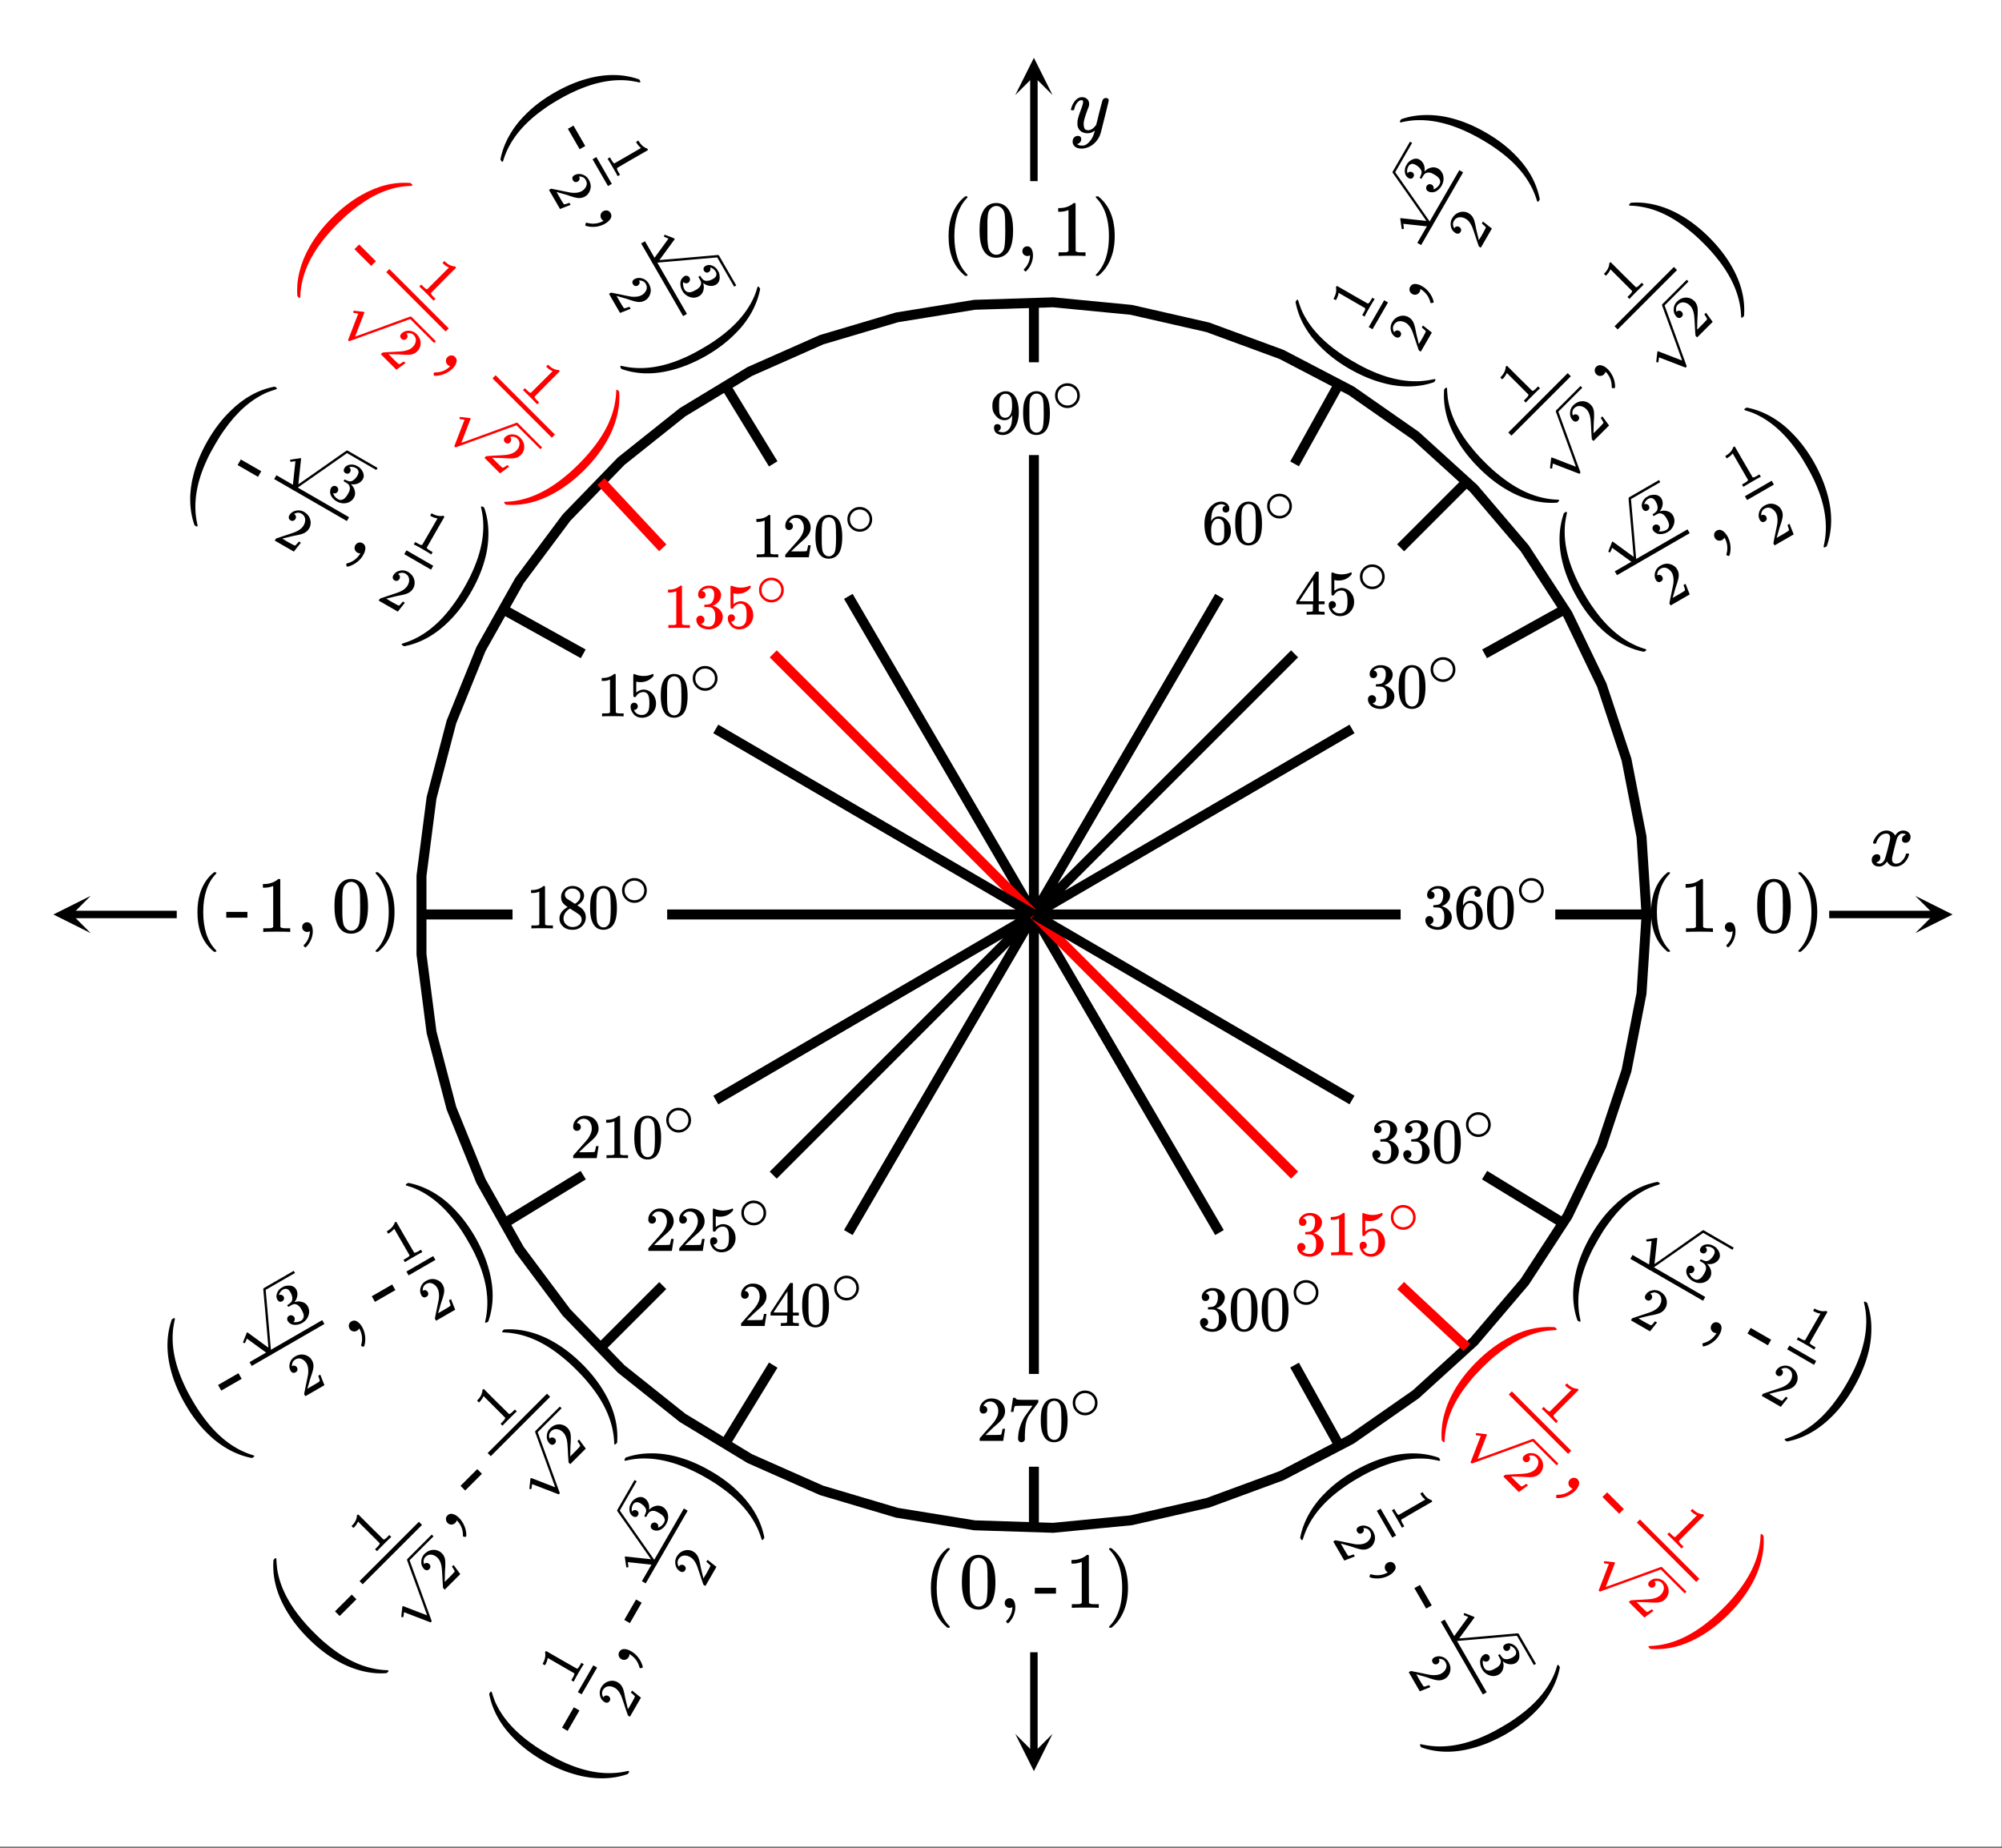 <svg xmlns="http://www.w3.org/2000/svg" xmlns:xlink="http://www.w3.org/1999/xlink" width="453.44" height="418.56" viewBox="0 0 340.08 313.92"><rect x="0" y="0" width="340.08" height="313.92" fill="#333333" stroke="none"/><defs><symbol overflow="visible" id="f"><path d="M1.375-5a.6.6 0 0 1-.469-.188.722.722 0 0 1-.156-.484c0-.406.16-.742.484-1.016.32-.28.696-.445 1.125-.5h.157c.25 0 .41.008.484.016.238.031.477.106.719.219.476.242.773.578.89 1.016a.774.774 0 0 1 .047.296c0 .43-.136.809-.406 1.141a2.17 2.17 0 0 1-.984.719c-.032.011-.032.023 0 .031.007.012.046.023.109.031.438.125.805.356 1.11.688.3.336.452.715.452 1.14 0 .293-.07.579-.203.86-.18.367-.464.668-.859.906-.387.238-.82.36-1.297.36a2.73 2.73 0 0 1-1.281-.297C.93-.27.687-.54.563-.875a1.219 1.219 0 0 1-.11-.531c0-.196.067-.36.203-.485a.667.667 0 0 1 .485-.203c.195 0 .359.07.484.203.133.125.203.29.203.485a.706.706 0 0 1-.14.437.674.674 0 0 1-.375.235l-.079.015c.383.324.832.485 1.344.485.395 0 .692-.188.89-.563.126-.238.188-.601.188-1.094v-.218c0-.688-.23-1.145-.687-1.375-.117-.04-.34-.067-.672-.079h-.453l-.032-.03a.49.49 0 0 1-.015-.173c0-.082.008-.132.031-.156.02-.02.035-.031.047-.031.207 0 .422-.02.64-.063.313-.039.551-.218.72-.53.163-.313.25-.688.25-1.126 0-.469-.126-.785-.376-.953a.983.983 0 0 0-.515-.14c-.367 0-.684.093-.953.28-.032.024-.07.048-.11.079a.552.552 0 0 0-.078.093l-.031.047c.02 0 .047.008.078.016a.483.483 0 0 1 .36.203.656.656 0 0 1 .156.422.613.613 0 0 1-.641.625zm0 0"/></symbol><symbol overflow="visible" id="g"><path d="M1.031-6.328c.407-.582.957-.875 1.657-.875.53 0 .992.183 1.39.547.195.187.363.433.5.734.258.594.39 1.418.39 2.469 0 1.117-.152 1.969-.452 2.562-.211.418-.508.72-.891.907-.305.144-.61.218-.922.218C1.867.234 1.266-.14.891-.89.578-1.484.42-2.336.42-3.453c0-.676.04-1.235.126-1.672.094-.438.254-.836.484-1.203zm2.438-.125a1.01 1.01 0 0 0-.766-.344c-.305 0-.562.117-.781.344a1.4 1.4 0 0 0-.328.61c-.055.23-.09.64-.11 1.234v1.015c0 .688.004 1.168.016 1.438.031.511.07.875.125 1.094.063.218.172.406.328.562a.96.96 0 0 0 .75.328c.29 0 .535-.11.735-.328a1.18 1.18 0 0 0 .312-.563c.063-.218.11-.582.14-1.093.02-.27.032-.75.032-1.438 0-.164-.008-.363-.016-.594v-.421c-.023-.594-.062-1.004-.125-1.235a1.3 1.3 0 0 0-.312-.61zm0 0"/></symbol><symbol overflow="visible" id="h"><path d="M4.797-2.688a2 2 0 0 1-.625 1.485c-.418.406-.906.61-1.469.61a2.027 2.027 0 0 1-1.531-.657C.785-1.645.594-2.133.594-2.719c0-.562.191-1.039.578-1.437a2.04 2.04 0 0 1 1.516-.64c.601 0 1.113.214 1.53.64.384.406.579.898.579 1.468zM3.64-4.077a1.733 1.733 0 0 0-.985-.281c-.336 0-.636.093-.906.28-.48.345-.719.806-.719 1.376 0 .574.239 1.039.719 1.39.29.188.61.282.953.282.344 0 .656-.094.938-.282.476-.351.718-.816.718-1.39 0-.57-.242-1.031-.718-1.375zm0 0"/></symbol><symbol overflow="visible" id="i"><path d="M5 0c-.105-.02-.574-.031-1.406-.031-.867 0-1.344.011-1.438.031h-.11v-.5h.345c.312-.008.504-.023.578-.047a.24.24 0 0 0 .125-.11c.008-.019.015-.218.015-.593v-.531H.297v-.5l1.64-2.5A333.757 333.757 0 0 1 3.61-7.297a1.02 1.02 0 0 1 .235-.016h.187l.063.063v4.969h1v.5h-1V-.72a.29.29 0 0 0 .062.14c.063.044.27.071.625.079h.313V0zM3.172-2.281v-3.61L.797-2.297l1.187.016zm0 0"/></symbol><symbol overflow="visible" id="j"><path d="M1.156-2.313c.176 0 .32.063.438.188a.604.604 0 0 1 .172.438.546.546 0 0 1-.188.421.55.55 0 0 1-.406.172h-.063l.032.063c.101.23.265.422.484.578.227.148.492.219.797.219.508 0 .879-.22 1.11-.657.132-.257.202-.718.202-1.375 0-.75-.101-1.254-.296-1.515-.188-.227-.418-.344-.688-.344-.563 0-.992.246-1.281.734-.032.055-.059.086-.078.094a.439.439 0 0 1-.157.016c-.125 0-.195-.024-.203-.078C1.008-3.38 1-4.008 1-5.25V-6v-.578c0-.395.02-.594.063-.594a.047.047 0 0 1 .046-.031l.188.062c.469.188.945.282 1.437.282.508 0 1-.098 1.47-.297a.36.36 0 0 1 .14-.047c.062 0 .093.07.093.203v.14c-.585.7-1.324 1.048-2.218 1.048-.23 0-.434-.02-.61-.063L1.5-5.906v1.86c.414-.333.836-.5 1.266-.5.132 0 .285.023.453.062.476.125.867.402 1.172.828.312.418.468.914.468 1.484 0 .656-.23 1.227-.687 1.703C3.71 0 3.145.234 2.469.234c-.45 0-.836-.125-1.156-.375A1.015 1.015 0 0 1 .969-.5a1.937 1.937 0 0 1-.422-.953v-.094-.125c0-.195.055-.351.172-.469a.592.592 0 0 1 .437-.171zm0 0"/></symbol><symbol overflow="visible" id="k"><path d="M4.031-6.5c-.156-.156-.383-.242-.672-.266-.5 0-.921.215-1.265.641-.336.469-.5 1.2-.5 2.188v.046l.093-.14c.29-.438.692-.657 1.204-.657.332 0 .625.075.875.22.164.093.336.241.515.437.176.187.317.39.422.61.156.355.234.741.234 1.155v.188c0 .168-.023.324-.062.469-.086.43-.309.828-.672 1.203-.312.324-.656.52-1.031.594a1.721 1.721 0 0 1-.438.046 1.925 1.925 0 0 1-1.64-.89c-.43-.676-.64-1.586-.64-2.735 0-.77.132-1.445.405-2.03.282-.583.664-1.04 1.157-1.376.382-.27.804-.406 1.265-.406.414 0 .75.117 1 .344.258.218.39.523.39.906 0 .187-.054.336-.155.437a.569.569 0 0 1-.422.157.578.578 0 0 1-.407-.141c-.105-.102-.156-.242-.156-.422 0-.32.164-.516.5-.578zm-.468 2.594c-.211-.258-.47-.39-.782-.39-.273 0-.492.085-.656.25-.355.355-.531.929-.531 1.718 0 .637.047 1.078.14 1.328.07.21.192.39.36.547a.932.932 0 0 0 .625.219c.363 0 .644-.133.844-.407a1.22 1.22 0 0 0 .203-.53c.03-.208.046-.516.046-.923v-.344c0-.406-.015-.71-.046-.921a1.372 1.372 0 0 0-.204-.547zm0 0"/></symbol><symbol overflow="visible" id="l"><path d="M1.875-1.031a.579.579 0 0 1-.125.375.529.529 0 0 1-.297.187h-.031c0 .012.02.031.062.063.051.031.094.054.125.062.164.074.375.11.625.11a.81.81 0 0 0 .282-.032c.343-.082.632-.304.875-.671.28-.395.421-1.094.421-2.094v-.078l-.062.093c-.293.493-.703.735-1.234.735-.586 0-1.079-.25-1.485-.75a2.782 2.782 0 0 1-.453-.75c-.086-.25-.125-.563-.125-.938 0-.414.055-.754.172-1.015.113-.27.305-.54.578-.813.375-.375.82-.586 1.344-.64l.031-.016h.047c.02 0 .047.008.078.016h.078c.145 0 .25.007.313.015.582.137 1.039.508 1.375 1.11.312.636.468 1.453.468 2.453 0 1.011-.218 1.867-.656 2.562-.25.406-.558.727-.922.953A2.09 2.09 0 0 1 2.25.234c-.46 0-.828-.105-1.11-.312C.868-.297.735-.602.735-1c0-.406.192-.61.579-.61.164 0 .3.055.406.157.101.094.156.234.156.422zm1.094-5.703a1.283 1.283 0 0 0-.313-.032.963.963 0 0 0-.703.297 1.205 1.205 0 0 0-.297.578c-.043.22-.062.594-.062 1.125 0 .493.015.883.047 1.172.039.274.148.492.328.656a.93.93 0 0 0 .672.25h.046c.383-.03.665-.226.844-.593.176-.375.266-.832.266-1.375 0-.563-.031-.961-.094-1.203a1.105 1.105 0 0 0-.265-.563.885.885 0 0 0-.47-.312zm0 0"/></symbol><symbol overflow="visible" id="m"><path d="M4.5 0c-.125-.02-.7-.031-1.719-.031-1.011 0-1.578.011-1.703.031H.953v-.5h.281c.414 0 .688-.008.813-.031a.833.833 0 0 0 .25-.125V-6.25a.273.273 0 0 0-.078.031 2.907 2.907 0 0 1-1.11.203H.891v-.5h.218c.602-.02 1.102-.156 1.5-.406.133-.07.25-.156.344-.25.008-.02.05-.031.125-.031.07 0 .133.023.188.062v3.235l.015 3.25c.102.105.336.156.703.156h.625V0zm0 0"/></symbol><symbol overflow="visible" id="n"><path d="M1.188-4.64a.6.6 0 0 1-.47-.188.708.708 0 0 1-.171-.484c0-.52.191-.961.578-1.329a1.988 1.988 0 0 1 1.422-.562c.613 0 1.125.168 1.531.5.406.336.656.773.75 1.312.02.137.031.258.031.36 0 .418-.132.812-.39 1.187-.2.305-.606.715-1.219 1.235-.262.23-.621.562-1.078 1L1.532-1h.827c1.133 0 1.735-.016 1.797-.047.032-.008.067-.086.11-.234.03-.07.082-.317.156-.735v-.03h.437v.03L4.547-.03V0h-4v-.203c0-.145.004-.227.015-.25.008-.008.313-.352.907-1.031.789-.875 1.297-1.454 1.515-1.735.477-.644.72-1.242.72-1.797 0-.476-.126-.875-.376-1.187-.242-.32-.586-.484-1.031-.484-.418 0-.758.187-1.016.562a.31.31 0 0 0-.062.11.274.274 0 0 0-.047.077h.062c.176 0 .32.07.438.204a.655.655 0 0 1 .172.453c0 .18-.063.328-.188.453a.612.612 0 0 1-.468.187zm0 0"/></symbol><symbol overflow="visible" id="o"><path d="M1.86-3.625a3.273 3.273 0 0 1-.829-.719c-.187-.25-.281-.582-.281-1 0-.312.063-.57.188-.781.156-.32.382-.582.687-.781a1.96 1.96 0 0 1 1.063-.297 2.1 2.1 0 0 1 1.265.39c.363.25.586.579.672.985.008.043.016.133.016.266 0 .156-.012.261-.032.312-.105.48-.43.89-.968 1.234l-.141.094.625.422c.54.438.813.98.813 1.625 0 .586-.215 1.086-.641 1.5-.43.406-.965.61-1.61.61-.886 0-1.539-.32-1.953-.97-.18-.257-.265-.57-.265-.937 0-.789.46-1.441 1.39-1.953zm2.156-1.922c0-.312-.106-.57-.313-.781a1.36 1.36 0 0 0-.734-.422 2.939 2.939 0 0 0-.36-.016c-.375 0-.695.133-.953.391a.785.785 0 0 0-.265.594.89.89 0 0 0 .375.75c.039.031.273.183.703.453l.625.406a1.84 1.84 0 0 1 .14-.094c.082-.05.145-.097.188-.14.394-.313.594-.692.594-1.14zm-2.86 3.844c0 .43.157.781.469 1.062.313.274.672.407 1.078.407.29 0 .555-.055.797-.172.25-.125.438-.285.563-.485.113-.187.171-.382.171-.593 0-.313-.125-.582-.375-.813-.054-.062-.351-.27-.89-.625l-.344-.203c-.117-.082-.203-.145-.266-.188l-.093-.046-.125.062c-.461.293-.758.652-.891 1.078-.063.188-.094.36-.094.516zm0 0"/></symbol><symbol overflow="visible" id="p"><path d="M.594-4.953c.008-.008.07-.399.187-1.172l.172-1.156c0-.02.07-.032.219-.032h.219v.047c0 .075.05.137.156.188.101.055.289.086.562.094.27.011.88.015 1.829.015H5.25v.422L4.516-5.53a11.88 11.88 0 0 0-.375.5 23.04 23.04 0 0 0-.313.437 1.317 1.317 0 0 0-.125.172c-.375.586-.601 1.367-.672 2.344-.031.305-.054.71-.062 1.219v.656a.558.558 0 0 1-.219.312.617.617 0 0 1-.36.125.514.514 0 0 1-.421-.187c-.106-.113-.157-.274-.157-.484 0-.102.016-.305.047-.61.102-.976.438-1.957 1-2.937.145-.227.454-.66.922-1.297l.485-.688h-1c-1.25 0-1.914.024-1.985.063-.023.023-.058.101-.11.234-.042.149-.077.32-.109.516a2.135 2.135 0 0 0-.03.203v.031H.593zm0 0"/></symbol><symbol overflow="visible" id="q"><path d="M1.125-.953a.85.85 0 0 1-.547-.422.992.992 0 0 1-.125-.688.843.843 0 0 1 .422-.562c.32-.188.64-.188.953 0 .32.188.61.496.86.922a4.23 4.23 0 0 1 .438 3.031c-.056.195-.103.305-.142.328-.03.02-.109.008-.234-.031-.117-.031-.184-.063-.203-.094-.024-.043-.016-.133.015-.265a3.525 3.525 0 0 0-.265-2.532l-.11-.171a.325.325 0 0 0-.046.093c-.086.117-.184.211-.297.282a.933.933 0 0 1-.719.109zm0 0"/></symbol><symbol overflow="visible" id="az"><path d="M-1.203-2.438l-.547-.953 3.469-2 .547.954zm0 0"/></symbol><symbol overflow="visible" id="r"><path d="M12.188 4.14c.007.02.003.07-.016.157l-.36.219c-1.335-.25-2.648-.73-3.937-1.438A16 16 0 0 1 4.265.344C2.86-1.02 1.595-2.68.47-4.641-.656-6.586-1.47-8.52-1.97-10.437c-.812-3.094-.754-5.961.172-8.61l.36-.219c.085.024.136.047.156.078.011.032-.004.149-.047.344-.094.43-.176.903-.25 1.422-.332 2.906.293 6.063 1.875 9.469.32.719.773 1.59 1.36 2.61C2.25-4.32 2.78-3.494 3.25-2.86 5.75.703 8.625 2.988 11.875 4c.188.05.29.098.313.14zm0 0"/></symbol><symbol overflow="visible" id="y"><path d="M-8.156-15.172c-.04-.062-.047-.113-.016-.156a.575.575 0 0 1 .203-.156l.172-.11c1.336.25 2.652.73 3.953 1.438A15.665 15.665 0 0 1-.25-11.422c1.406 1.367 2.676 3.027 3.813 4.985C4.675-4.489 5.484-2.555 5.983-.641c.82 3.094.766 5.961-.171 8.61l-.172.11c-.118.062-.2.093-.25.093-.043 0-.079-.031-.11-.094 0-.023.016-.121.047-.297.758-3.336.223-6.968-1.61-10.906-.323-.719-.78-1.586-1.374-2.61-.586-1.019-1.11-1.847-1.578-2.484-2.157-3.07-4.579-5.191-7.266-6.36a9.874 9.874 0 0 0-1.375-.483c-.176-.07-.27-.11-.281-.11zm0 0"/></symbol><symbol overflow="visible" id="s"><path d="M-1.219-4.313c-.156.094-.304.122-.453.079a.678.678 0 0 1-.375-.313c-.238-.414-.285-.863-.14-1.344.148-.488.445-.859.89-1.109.492-.29.977-.395 1.453-.313.489.086.899.313 1.235.688.07.117.132.215.187.297.188.336.266.71.234 1.125-.023.336-.156.86-.406 1.578-.105.293-.234.73-.39 1.313l-.235.78.656-.374c.915-.52 1.395-.82 1.438-.907.008-.007.004-.082-.016-.218-.023-.07-.093-.29-.218-.656l-.016-.032.344-.203.015.031.688 1.735.015.031L.438-.25.345-.406C.27-.531.234-.602.234-.625c0-.008.082-.43.25-1.266.227-1.07.368-1.77.422-2.093.082-.758 0-1.364-.25-1.813a1.796 1.796 0 0 0-.86-.781c-.35-.145-.706-.113-1.062.094-.343.199-.53.511-.562.937a.737.737 0 0 1-.016.125c.012.043.016.07.016.078 0 0 .016-.008.047-.031a.545.545 0 0 1 .453-.047.66.66 0 0 1 .344.281c.086.149.109.297.078.454-.04.156-.145.28-.313.375zm0 0"/></symbol><symbol overflow="visible" id="t"><path d="M-1.234-4.688a.574.574 0 0 1-.454.063.674.674 0 0 1-.359-.328c-.187-.32-.21-.672-.078-1.047.125-.375.352-.68.672-.922l.14-.078c.2-.113.325-.188.375-.219.211-.07.438-.113.688-.125.5-.039.898.09 1.203.39a.854.854 0 0 1 .172.22c.195.343.266.714.203 1.109-.055.387-.203.73-.453 1.031-.031.032-.027.043.016.032A.902.902 0 0 0 1-4.579a2.007 2.007 0 0 1 1.203.031c.395.125.692.36.89.703.134.242.22.5.25.781.02.387-.07.766-.265 1.141-.2.375-.496.68-.89.906a2.466 2.466 0 0 1-1.172.344C.629-.66.305-.758.046-.969a1.227 1.227 0 0 1-.343-.375.615.615 0 0 1-.062-.5.581.581 0 0 1 .296-.375.576.576 0 0 1 .485-.062.648.648 0 0 1 .39.281.7.7 0 0 1 .079.422.58.58 0 0 1-.172.375l-.063.047c.469.074.906-.004 1.313-.235.32-.187.472-.484.453-.89-.012-.239-.133-.555-.36-.953l-.093-.172c-.324-.551-.727-.817-1.203-.797-.106.012-.293.094-.563.25l-.39.219-.016-.016c-.02-.008-.055-.055-.11-.14-.039-.07-.054-.118-.046-.141.011-.02.023-.032.03-.032a2.39 2.39 0 0 0 .485-.359c.227-.176.336-.43.328-.766-.011-.332-.12-.675-.328-1.03-.218-.376-.469-.567-.75-.579a.898.898 0 0 0-.469.11 1.672 1.672 0 0 0-.64.687c-.008.023-.02.055-.031.094a1 1 0 0 0-.047.125v.031h.078a.43.43 0 0 1 .39 0c.137.055.243.14.313.266a.536.536 0 0 1 .063.437c-.04.149-.141.266-.297.36zm0 0"/></symbol><symbol overflow="visible" id="x"><path d="M3.64-2.11c-.117.044-.585.305-1.406.782C1.422-.86.97-.586.875-.516l-.11.063L.532-.86l.235-.125a7.05 7.05 0 0 0 .64-.407.744.744 0 0 0 .157-.218l-2.61-4.516a.358.358 0 0 0-.078.078c-.195.242-.46.465-.797.672l-.156.094-.235-.407.157-.093c.48-.301.824-.645 1.031-1.032.074-.125.125-.242.156-.359.012-.02.047-.047.11-.078a.233.233 0 0 1 .171-.047l1.5 2.61 1.532 2.625c.133.03.347-.036.64-.204l.282-.171.234-.126.234.407zm0 0"/></symbol><symbol overflow="visible" id="z"><path d="M.844-1.219a.861.861 0 0 1-.64-.265.902.902 0 0 1-.282-.625.802.802 0 0 1 .25-.657c.258-.257.566-.336.922-.234.363.094.718.313 1.062.656.145.149.258.281.344.406.54.731.832 1.532.875 2.407 0 .207-.016.328-.047.36-.031.03-.117.038-.25.03-.125 0-.203-.015-.234-.046-.024-.024-.04-.11-.047-.266 0-.895-.309-1.68-.922-2.36l-.125-.125c-.012.012-.016.04-.016.079-.062.148-.14.265-.234.359a.9.9 0 0 1-.656.281zm0 0"/></symbol><symbol overflow="visible" id="aD"><path d="M-1.781-2.031l-.797-.797L.266-5.672l.796.797zm0 0"/></symbol><symbol overflow="visible" id="A"><path d="M12.844.844c.02.02.031.07.031.156l-.297.297c-1.344.113-2.734-.008-4.172-.36A16.302 16.302 0 0 1 4.203-.766C2.493-1.723.843-3-.75-4.594c-1.594-1.593-2.875-3.25-3.844-4.968-1.593-2.782-2.281-5.57-2.062-8.376l.297-.296c.086 0 .136.011.156.03.023.024.039.134.047.329.023.46.062.95.125 1.469.43 2.886 1.851 5.765 4.265 8.64.493.618 1.153 1.34 1.985 2.172.844.844 1.57 1.512 2.187 2C5.738-.8 9.11.66 12.516.796c.195.009.304.024.328.048zm0 0"/></symbol><symbol overflow="visible" id="J"><path d="M-11.797-12.547c-.05-.05-.066-.098-.047-.14.012-.051.059-.118.14-.204l.142-.14c1.343-.114 2.734.008 4.171.36 1.438.355 2.84.921 4.204 1.702 1.71.961 3.363 2.242 4.968 3.844 1.582 1.586 2.86 3.234 3.828 4.953C7.203.61 7.891 3.398 7.672 6.203l-.14.14a.646.646 0 0 1-.204.157c-.043.008-.09-.012-.14-.063.007-.011.003-.109-.016-.296C7.035 2.734 5.57-.633 2.782-3.97c-.493-.613-1.157-1.344-2-2.187-.833-.832-1.555-1.492-2.173-1.985-2.875-2.414-5.757-3.832-8.656-4.25a11.234 11.234 0 0 0-1.453-.14c-.188-.02-.285-.024-.297-.016zm0 0"/></symbol><symbol overflow="visible" id="B"><path d="M-2.281-3.844c-.133.137-.281.2-.438.188a.635.635 0 0 1-.422-.203 1.623 1.623 0 0 1-.484-1.266c.012-.508.195-.941.547-1.297.406-.406.855-.633 1.344-.687.492-.051.945.07 1.359.359.105.086.195.164.266.234.27.274.441.61.515 1.016.063.336.067.883.016 1.64-.024.313-.04.766-.047 1.36l-.016.828.547-.547c.739-.738 1.117-1.148 1.14-1.234.009-.008-.015-.078-.077-.203-.032-.07-.157-.27-.375-.594l-.016-.016.281-.28.016.015 1.11 1.515L3-3 .36-.36.233-.483C.13-.586.078-.648.078-.672.066-.68.035-1.109-.016-1.953c-.05-1.094-.097-1.805-.14-2.14-.102-.75-.336-1.305-.703-1.673-.313-.312-.657-.488-1.032-.53-.382-.052-.722.07-1.015.359-.281.28-.38.632-.297 1.046a.644.644 0 0 1 .031.125c0 .043.008.07.016.079l.047-.047a.51.51 0 0 1 .437-.157.626.626 0 0 1 .406.188.62.62 0 0 1 .188.422.603.603 0 0 1-.203.437zm0 0"/></symbol><symbol overflow="visible" id="F"><path d="M2.969-2.969c-.094.074-.48.45-1.156 1.125C1.155-1.187.788-.812.718-.719l-.094.094-.328-.328.187-.188c.27-.27.438-.457.5-.562.04-.04.079-.129.11-.266l-3.688-3.687a.261.261 0 0 0-.047.11 3.376 3.376 0 0 1-.593.843l-.141.14-.328-.328.14-.14c.387-.407.626-.82.72-1.25.042-.145.058-.274.046-.39a.308.308 0 0 1 .094-.11.198.198 0 0 1 .156-.078l2.125 2.125L1.734-2.61c.133.011.32-.102.563-.344l.422-.422.328.328zm0 0"/></symbol><symbol overflow="visible" id="K"><path d="M.5-1.39a.885.885 0 0 1-.688-.094.917.917 0 0 1-.437-.532.866.866 0 0 1 .094-.703c.187-.32.465-.476.828-.469.363 0 .758.126 1.187.376.176.105.329.203.454.296A4.409 4.409 0 0 1 3.39-.406c.05.199.066.32.046.36-.023.03-.101.054-.234.077C3.078.063 3 .066 2.97.047c-.043-.024-.078-.098-.11-.234-.242-.852-.742-1.536-1.5-2.047l-.171-.11c-.012.012-.012.047 0 .11a.855.855 0 0 1-.125.39.891.891 0 0 1-.563.453zm0 0"/></symbol><symbol overflow="visible" id="aK"><path d="M-2.25-1.516l-.953-.546 2-3.47.953.548zm0 0"/></symbol><symbol overflow="visible" id="L"><path d="M12.64-2.5c.02.012.04.059.063.14l-.219.36c-1.273.46-2.648.703-4.125.734a15.886 15.886 0 0 1-4.484-.562C1.969-2.316.035-3.125-1.922-4.25c-1.945-1.125-3.61-2.395-4.984-3.813-2.258-2.269-3.649-4.785-4.172-7.546l.219-.36c.086-.02.14-.02.171 0 .032.012.075.11.126.297.136.43.296.887.484 1.375 1.18 2.688 3.305 5.106 6.375 7.25.637.469 1.465.996 2.484 1.578 1.024.594 1.89 1.055 2.61 1.375 3.937 1.836 7.566 2.375 10.89 1.625.196-.039.317-.05.36-.031zm0 0"/></symbol><symbol overflow="visible" id="S"><path d="M-14.64-9.063c-.063-.039-.094-.082-.094-.124 0-.051.03-.133.093-.25l.11-.172c1.273-.457 2.648-.696 4.125-.72 1.48-.03 2.976.153 4.484.548 1.906.492 3.84 1.304 5.797 2.437C1.82-6.227 3.485-4.96 4.859-3.547 7.117-1.266 8.508 1.25 9.031 4l-.11.172a.575.575 0 0 1-.155.203c-.043.031-.094.031-.157 0 0-.023-.039-.121-.109-.297-1-3.262-3.281-6.14-6.844-8.64-.636-.47-1.465-1-2.484-1.594a31.883 31.883 0 0 0-2.61-1.36c-3.406-1.57-6.566-2.191-9.484-1.859-.52.063-.992.148-1.422.25a3.108 3.108 0 0 0-.297.063zm0 0"/></symbol><symbol overflow="visible" id="M"><path d="M-3.188-3.125a.607.607 0 0 1-.374.297.676.676 0 0 1-.485-.094c-.414-.238-.676-.601-.781-1.094a1.911 1.911 0 0 1 .203-1.406c.293-.488.668-.816 1.125-.984.46-.176.93-.18 1.406-.016.117.055.215.106.297.156.336.188.594.477.781.86.149.293.29.812.422 1.562.063.313.168.758.313 1.328l.187.797.406-.656c.52-.914.782-1.414.782-1.5.008-.008-.032-.066-.125-.172a6.73 6.73 0 0 0-.531-.469L.405-4.53l.203-.344.032.016 1.453 1.156.031.015L.25-.438.094-.53c-.125-.07-.188-.117-.188-.14-.008 0-.148-.407-.422-1.22-.343-1.039-.57-1.71-.687-2.015-.3-.707-.676-1.188-1.125-1.438-.375-.218-.75-.3-1.125-.25-.375.055-.664.258-.875.61-.195.343-.207.71-.031 1.093a.31.31 0 0 1 .062.11c.024.031.04.047.047.047 0 0 .012-.016.031-.047a.484.484 0 0 1 .36-.25.591.591 0 0 1 .437.078.626.626 0 0 1 .297.36c.055.148.031.304-.063.468zm0 0"/></symbol><symbol overflow="visible" id="N"><path d="M2.11-3.64c-.087.093-.368.554-.844 1.374-.47.813-.72 1.278-.75 1.391l-.063.11L.047-1l.125-.234c.195-.332.312-.555.344-.672.03-.04.039-.133.03-.282l-4.515-2.609a.342.342 0 0 0-.015.11 2.93 2.93 0 0 1-.36.984l-.093.156-.407-.234.094-.156c.262-.5.387-.97.375-1.407a1.45 1.45 0 0 0-.047-.375c0-.031.024-.07.063-.125a.258.258 0 0 1 .125-.125l2.609 1.5L1-2.969c.133-.031.285-.191.453-.484l.172-.281.125-.235.406.235zm0 0"/></symbol><symbol overflow="visible" id="O"><path d="M-3.406-3.453a.499.499 0 0 1-.344.281.694.694 0 0 1-.484-.094 1.21 1.21 0 0 1-.594-.859 1.966 1.966 0 0 1 .125-1.14l.078-.141c.117-.196.188-.32.219-.375a2.54 2.54 0 0 1 .531-.469c.418-.27.828-.36 1.234-.266.075.024.157.059.25.11.344.199.594.484.75.86.149.366.184.745.11 1.14-.008.031 0 .039.031.015 0-.007.027-.035.078-.078.305-.3.664-.492 1.078-.578a1.575 1.575 0 0 1 1.125.172c.239.137.438.324.594.563.219.312.332.683.344 1.109.008.43-.102.84-.328 1.234a2.437 2.437 0 0 1-.829.89c-.335.2-.664.274-1 .22a1.012 1.012 0 0 1-.468-.157.618.618 0 0 1-.313-.39.713.713 0 0 1 .063-.5.63.63 0 0 1 .406-.297.583.583 0 0 1 .469.078.59.59 0 0 1 .281.313c.05.125.055.261.016.406L0-1.344a1.825 1.825 0 0 0 1.016-.843c.187-.32.171-.649-.047-.985-.137-.219-.403-.441-.797-.672L0-3.938c-.55-.32-1.023-.347-1.422-.078-.094.063-.219.22-.375.47l-.219.39-.015.015c-.031 0-.086-.023-.172-.078-.07-.039-.11-.07-.11-.094v-.046c.094-.164.172-.348.235-.547.117-.27.086-.547-.094-.828-.176-.282-.441-.524-.797-.735-.375-.218-.68-.258-.922-.125a.784.784 0 0 0-.359.344 1.544 1.544 0 0 0-.219.89c0 .032.008.075.016.126a.401.401 0 0 0 .047.109v.031c.023 0 .043-.015.062-.047A.547.547 0 0 1-4-4.328a.602.602 0 0 1 .39.078c.15.086.243.2.282.344.043.148.015.297-.078.453zm0 0"/></symbol><symbol overflow="visible" id="T"><path d="M1.516-2.25l.546-.953 3.47 2-.548.953zm0 0"/></symbol><symbol overflow="visible" id="U"><path d="M1.39.5a.885.885 0 0 1 .094-.688.917.917 0 0 1 .532-.437.866.866 0 0 1 .703.094c.32.187.476.465.469.828 0 .363-.126.758-.376 1.187a5.405 5.405 0 0 1-.296.454A4.409 4.409 0 0 1 .406 3.39c-.199.05-.32.066-.36.046-.03-.023-.054-.101-.077-.234C-.063 3.078-.066 3-.047 2.97c.024-.043.098-.078.234-.11.852-.242 1.536-.742 2.047-1.5l.11-.171c-.012-.012-.047-.012-.11 0a.855.855 0 0 1-.39-.125A.891.891 0 0 1 1.39.5zm0 0"/></symbol><symbol overflow="visible" id="V"><path d="M2.5 12.64c-.012.02-.059.04-.14.063L2 12.484c-.46-1.273-.703-2.648-.734-4.125-.032-1.48.156-2.976.562-4.484.488-1.906 1.297-3.84 2.422-5.797 1.125-1.945 2.395-3.61 3.813-4.984 2.269-2.258 4.785-3.649 7.546-4.172l.36.219c.02.086.02.14 0 .171-.012.032-.11.075-.297.126-.43.136-.887.296-1.375.484-2.688 1.18-5.106 3.305-7.25 6.375-.469.637-.996 1.465-1.578 2.484-.594 1.024-1.055 1.89-1.375 2.61-1.836 3.937-2.375 7.566-1.625 10.89.039.196.05.317.031.36zm0 0"/></symbol><symbol overflow="visible" id="ac"><path d="M9.063-14.64c.039-.063.082-.094.124-.094.051 0 .133.03.25.093l.172.11c.457 1.273.696 2.648.72 4.125a16.299 16.299 0 0 1-.548 4.484C9.29-4.016 8.477-2.082 7.344-.125 6.227 1.82 4.96 3.485 3.547 4.859 1.266 7.117-1.25 8.508-4 9.031l-.172-.11a.575.575 0 0 1-.203-.155c-.031-.043-.031-.094 0-.157.023 0 .121-.039.297-.109 3.262-1 6.14-3.281 8.64-6.844.47-.636 1-1.465 1.594-2.484a31.883 31.883 0 0 0 1.36-2.61c1.57-3.406 2.191-6.566 1.859-9.484-.063-.52-.148-.992-.25-1.422a3.108 3.108 0 0 0-.063-.297zm0 0"/></symbol><symbol overflow="visible" id="W"><path d="M3.125-3.188a.607.607 0 0 1-.297-.374.676.676 0 0 1 .094-.485c.238-.414.601-.676 1.094-.781a1.911 1.911 0 0 1 1.406.203c.488.293.816.668.984 1.125.176.46.18.93.016 1.406a2.89 2.89 0 0 1-.156.297c-.188.336-.477.594-.86.781-.293.149-.812.29-1.562.422a29.18 29.18 0 0 0-1.328.313l-.797.187.656.406c.914.52 1.414.782 1.5.782.008.008.066-.032.172-.125a6.73 6.73 0 0 0 .469-.531L4.53.405l.344.203-.016.032-1.156 1.453-.015.031L.438.25.53.094c.07-.125.117-.188.14-.188 0-.008.407-.148 1.22-.422 1.039-.343 1.71-.57 2.015-.687.707-.3 1.188-.676 1.438-1.125.218-.375.3-.75.25-1.125-.055-.375-.258-.664-.61-.875-.343-.195-.71-.207-1.093-.031a.31.31 0 0 1-.11.062c-.031.024-.047.04-.047.047 0 0 .016.012.047.031a.484.484 0 0 1 .25.36.591.591 0 0 1-.078.437.626.626 0 0 1-.36.297c-.148.055-.304.031-.468-.063zm0 0"/></symbol><symbol overflow="visible" id="X"><path d="M3.453-3.406a.499.499 0 0 1-.281-.344.694.694 0 0 1 .094-.484c.187-.32.472-.52.859-.594.395-.07.773-.031 1.14.125l.141.078c.196.117.32.188.375.219.164.136.32.312.469.531.27.418.36.828.266 1.234a1.435 1.435 0 0 1-.11.25c-.199.344-.484.594-.86.75a1.994 1.994 0 0 1-1.14.11c-.031-.008-.039 0-.015.031.007 0 .035.027.078.078.3.305.492.664.578 1.078.082.406.023.781-.172 1.125a1.738 1.738 0 0 1-.563.594c-.312.219-.683.332-1.109.344-.43.008-.84-.102-1.234-.328a2.437 2.437 0 0 1-.89-.829c-.2-.335-.274-.664-.22-1 .008-.156.063-.312.157-.468a.618.618 0 0 1 .39-.313.713.713 0 0 1 .5.063.63.63 0 0 1 .297.406.583.583 0 0 1-.078.469.59.59 0 0 1-.313.281.625.625 0 0 1-.406.016L1.344 0c.156.445.437.785.843 1.016.32.187.649.171.985-.047.219-.137.441-.403.672-.797L3.938 0c.32-.55.347-1.023.078-1.422-.063-.094-.22-.219-.47-.375l-.39-.219-.015-.015c0-.031.023-.086.078-.172.039-.07.07-.11.094-.11h.046c.164.094.348.172.547.235.27.117.547.086.828-.094.282-.176.524-.441.735-.797.218-.375.258-.68.125-.922a.784.784 0 0 0-.344-.359 1.544 1.544 0 0 0-.89-.219c-.032 0-.075.008-.126.016a.401.401 0 0 0-.109.047h-.031c0 .023.015.043.047.062.101.086.164.2.187.344a.602.602 0 0 1-.078.39.562.562 0 0 1-.344.282c-.148.043-.297.015-.453-.078zm0 0"/></symbol><symbol overflow="visible" id="ab"><path d="M3.64 2.11c-.093-.087-.554-.368-1.374-.844C1.453.796.988.546.875.516L.765.453 1 .047l.234.125c.332.195.555.312.672.344.04.03.133.039.282.03l2.609-4.515a.342.342 0 0 0-.11-.015 2.93 2.93 0 0 1-.984-.36l-.156-.093.234-.407.156.094c.5.262.97.387 1.407.375.133 0 .258-.016.375-.047.031 0 .07.024.125.063a.258.258 0 0 1 .125.125l-1.5 2.609L2.969 1c.031.133.191.285.484.453l.281.172.235.125-.235.406zm0 0"/></symbol><symbol overflow="visible" id="ad"><path d="M2.031-1.781l.797-.797L5.672.266l-.797.796zm0 0"/></symbol><symbol overflow="visible" id="ae"><path d="M1.219.844c0-.25.086-.465.265-.64a.902.902 0 0 1 .625-.282c.25-.02.47.062.657.25.257.258.336.566.234.922-.094.363-.313.718-.656 1.062a3.176 3.176 0 0 1-.406.344c-.731.54-1.532.832-2.407.875-.207 0-.328-.016-.36-.047-.03-.031-.038-.117-.03-.25 0-.125.015-.203.046-.234.024-.024.11-.04.266-.047.895 0 1.68-.309 2.36-.922l.125-.125c-.012-.012-.04-.016-.079-.016A1.103 1.103 0 0 1 1.5 1.5a.9.9 0 0 1-.281-.656zm0 0"/></symbol><symbol overflow="visible" id="af"><path d="M-.844 12.844c-.02.02-.07.031-.156.031l-.297-.297c-.113-1.344.008-2.734.36-4.172.355-1.437.921-2.84 1.703-4.203C1.723 2.493 3 .843 4.594-.75c1.593-1.594 3.25-2.875 4.968-3.844 2.782-1.593 5.57-2.281 8.376-2.062l.296.297c0 .086-.011.136-.03.156-.024.023-.134.039-.329.047-.46.023-.95.062-1.469.125-2.886.43-5.765 1.851-8.64 4.265-.618.493-1.34 1.153-2.172 1.985-.844.844-1.512 1.57-2 2.187C.8 5.738-.66 9.11-.796 12.516c-.009.195-.024.304-.048.328zm0 0"/></symbol><symbol overflow="visible" id="ao"><path d="M12.547-11.797c.05-.05.098-.066.14-.047.051.012.118.059.204.14l.14.142c.114 1.343-.008 2.734-.36 4.171a16.302 16.302 0 0 1-1.702 4.204C10.008-1.478 8.727.175 7.125 1.78 5.539 3.363 3.891 4.641 2.172 5.61-.61 7.203-3.398 7.891-6.203 7.672l-.14-.14a.646.646 0 0 1-.157-.204c-.008-.043.012-.09.063-.14.011.007.109.003.296-.016C-2.734 7.035.633 5.57 3.97 2.782c.613-.493 1.344-1.157 2.187-2 .832-.833 1.492-1.555 1.985-2.173 2.414-2.875 3.832-5.757 4.25-8.656.082-.52.129-1.004.14-1.453.02-.188.024-.285.016-.297zm0 0"/></symbol><symbol overflow="visible" id="ag"><path d="M3.844-2.281c-.137-.133-.2-.281-.188-.438a.635.635 0 0 1 .203-.422 1.623 1.623 0 0 1 1.266-.484c.508.012.941.195 1.297.547.406.406.633.855.687 1.344.051.492-.07.945-.359 1.359a3.604 3.604 0 0 1-.234.266A1.89 1.89 0 0 1 5.5.406c-.336.063-.883.067-1.64.016A23.79 23.79 0 0 0 2.5.375L1.672.359l.547.547c.738.739 1.148 1.117 1.234 1.14.008.009.078-.015.203-.077.07-.032.27-.157.594-.375l.016-.016.28.281-.015.016-1.515 1.11L3 3 .36.36.483.233C.586.13.648.078.672.078.68.066 1.109.035 1.953-.016c1.094-.05 1.805-.097 2.14-.14.75-.102 1.305-.336 1.673-.703.312-.313.488-.657.53-1.032.052-.382-.07-.722-.359-1.015-.28-.281-.632-.38-1.046-.297a.644.644 0 0 1-.125.031c-.043 0-.07.008-.079.016l.047.047a.51.51 0 0 1 .157.437.626.626 0 0 1-.188.406.62.62 0 0 1-.422.188.603.603 0 0 1-.437-.203zm0 0"/></symbol><symbol overflow="visible" id="ak"><path d="M2.969 2.969c-.074-.094-.45-.48-1.125-1.156C1.187 1.155.812.788.719.718L.625.625.953.297l.188.187c.27.27.457.438.562.5.04.04.129.079.266.11l3.687-3.688a.261.261 0 0 0-.11-.047 3.376 3.376 0 0 1-.843-.593l-.14-.141.328-.328.14.14c.407.387.82.626 1.25.72.145.042.274.058.39.046a.308.308 0 0 1 .11.094c.051.043.078.094.078.156L4.734-.422 2.61 1.734c-.011.133.102.32.344.563l.422.422-.328.328zm0 0"/></symbol><symbol overflow="visible" id="ap"><path d="M2.438-1.203l.953-.547 2 3.469-.954.547zm0 0"/></symbol><symbol overflow="visible" id="aq"><path d="M.953 1.125a.85.85 0 0 1 .422-.547.992.992 0 0 1 .688-.125c.238.05.425.192.562.422.188.32.188.64 0 .953-.188.32-.496.61-.922.86a4.23 4.23 0 0 1-3.031.438c-.195-.056-.305-.103-.328-.142-.02-.03-.008-.109.031-.234.031-.117.063-.184.094-.203.043-.024.133-.016.265.015.868.227 1.707.141 2.532-.265l.171-.11a.325.325 0 0 0-.093-.046 1.064 1.064 0 0 1-.282-.297.933.933 0 0 1-.109-.719zm0 0"/></symbol><symbol overflow="visible" id="ar"><path d="M-4.14 12.188c-.02.007-.07.003-.157-.016l-.219-.36c.25-1.335.73-2.648 1.438-3.937a16 16 0 0 1 2.734-3.61C1.02 2.86 2.68 1.595 4.641.47 6.586-.656 8.52-1.47 10.437-1.97c3.094-.812 5.961-.754 8.61.172l.219.36c-.024.085-.047.136-.078.156-.032.011-.149-.004-.344-.047-.43-.094-.903-.176-1.422-.25-2.906-.332-6.063.293-9.469 1.875-.719.32-1.59.773-2.61 1.36C4.32 2.25 3.494 2.78 2.86 3.25-.703 5.75-2.988 8.625-4 11.875c-.05.188-.098.29-.14.313zm0 0"/></symbol><symbol overflow="visible" id="ay"><path d="M15.172-8.156c.062-.04.113-.047.156-.016.04.024.094.09.156.203l.11.172c-.25 1.336-.73 2.652-1.438 3.953A15.665 15.665 0 0 1 11.422-.25c-1.367 1.406-3.027 2.676-4.985 3.813C4.489 4.675 2.555 5.484.641 5.983c-3.094.82-5.961.766-8.61-.171l-.11-.172c-.062-.118-.093-.2-.093-.25 0-.043.031-.079.094-.11.023 0 .121.016.297.047 3.336.758 6.968.223 10.906-1.61.719-.323 1.586-.78 2.61-1.374 1.019-.586 1.847-1.11 2.484-1.578 3.07-2.157 5.191-4.579 6.36-7.266.206-.477.366-.938.483-1.375.07-.176.11-.27.11-.281zm0 0"/></symbol><symbol overflow="visible" id="as"><path d="M4.313-1.219c-.094-.156-.122-.304-.079-.453a.678.678 0 0 1 .313-.375c.414-.238.863-.285 1.344-.14.488.148.859.445 1.109.89.29.492.395.977.313 1.453a2.098 2.098 0 0 1-.688 1.235c-.117.07-.215.132-.297.187-.336.188-.71.266-1.125.234-.336-.023-.86-.156-1.578-.406-.293-.105-.73-.234-1.313-.39L1.532.78l.374.656c.52.915.82 1.395.907 1.438.007.008.082.004.218-.016.07-.023.29-.093.656-.218l.032-.016.203.344-.031.015-1.735.688-.031.015L.25.438.406.345C.531.27.602.234.625.234c.008 0 .43.082 1.266.25 1.07.227 1.77.368 2.093.422.758.082 1.364 0 1.813-.25.375-.219.633-.508.781-.86.145-.35.113-.706-.094-1.062-.199-.343-.511-.53-.937-.562a.737.737 0 0 1-.125-.016.406.406 0 0 1-.078.016s.008.016.031.047a.545.545 0 0 1 .047.453.66.66 0 0 1-.281.344.625.625 0 0 1-.454.078c-.156-.04-.28-.145-.375-.313zm0 0"/></symbol><symbol overflow="visible" id="at"><path d="M2.11 3.64c-.044-.117-.305-.585-.782-1.406C.86 1.422.586.97.516.875L.453.765.86.532l.125.235c.196.332.332.546.407.64.03.04.101.094.218.157l4.516-2.61a.358.358 0 0 0-.078-.078 3.092 3.092 0 0 1-.672-.797l-.094-.156.407-.235.093.157c.301.48.645.824 1.032 1.031.125.074.242.125.359.156.02.012.047.047.078.11.04.054.055.109.047.171l-2.61 1.5-2.625 1.532c-.03.133.036.347.204.64l.171.282.126.234-.407.234zm0 0"/></symbol><symbol overflow="visible" id="au"><path d="M4.688-1.234a.574.574 0 0 1-.063-.454.674.674 0 0 1 .328-.359c.32-.187.672-.21 1.047-.078.375.125.68.352.922.672l.078.14c.113.2.188.325.219.375.07.211.113.438.125.688.039.5-.09.898-.39 1.203a.854.854 0 0 1-.22.172 1.663 1.663 0 0 1-1.109.203A2.022 2.022 0 0 1 4.594.875C4.562.844 4.55.848 4.562.891c0 .007.004.046.016.109.113.406.102.805-.031 1.203-.125.395-.36.692-.703.89-.242.134-.5.22-.781.25-.387.02-.766-.07-1.141-.265-.375-.2-.68-.496-.906-.89a2.466 2.466 0 0 1-.344-1.172C.66.629.758.305.969.046c.094-.132.219-.25.375-.343a.615.615 0 0 1 .5-.062c.164.043.289.14.375.296a.576.576 0 0 1 .062.485.648.648 0 0 1-.281.39.7.7 0 0 1-.422.079.58.58 0 0 1-.375-.172L1.156.656c-.074.469.004.906.235 1.313.187.32.484.472.89.453.239-.012.555-.133.953-.36l.172-.093c.551-.324.817-.727.797-1.203C4.191.66 4.11.473 3.953.203l-.219-.39.016-.016c.008-.02.055-.055.14-.11.07-.039.118-.054.141-.046.02.011.032.023.032.03.093.169.21.329.359.485.176.227.43.336.766.328.332-.011.675-.12 1.03-.328.376-.218.567-.469.579-.75a.898.898 0 0 0-.11-.469A1.672 1.672 0 0 0 6-1.703c-.023-.008-.055-.02-.094-.031a1 1 0 0 0-.125-.047H5.75v.078a.43.43 0 0 1 0 .39.599.599 0 0 1-.266.313.536.536 0 0 1-.437.063c-.149-.04-.266-.141-.36-.297zm0 0"/></symbol><symbol overflow="visible" id="ba"><path d="M4.5 3.25c0 .082-.086.125-.25.125h-.172l-.375-.328C2.078 1.578 1.266-.563 1.266-3.375c0-1.102.129-2.11.39-3.016.414-1.414 1.098-2.554 2.047-3.421.063-.051.133-.11.219-.172.082-.07.133-.125.156-.157h.172c.113 0 .18.016.203.047.031.024.047.047.047.078 0 .032-.047.102-.14.204-1.407 1.48-2.11 3.624-2.11 6.437s.703 4.953 2.11 6.422c.093.101.14.172.14.203zm0 0"/></symbol><symbol overflow="visible" id="bb"><path d="M1.297-7.906C1.797-8.633 2.484-9 3.359-9c.664 0 1.243.227 1.735.672.238.242.445.547.625.922.332.75.5 1.777.5 3.078 0 1.398-.196 2.465-.578 3.203-.262.523-.633.902-1.11 1.14a2.636 2.636 0 0 1-1.156.282c-1.031 0-1.79-.473-2.266-1.422C.723-1.863.531-2.93.531-4.328c0-.832.051-1.52.156-2.063a4.48 4.48 0 0 1 .61-1.515zm3.047-.157a1.26 1.26 0 0 0-.969-.437c-.375 0-.7.148-.969.438-.199.199-.336.449-.406.75-.074.304-.121.82-.14 1.546V-4.5c0 .867.003 1.469.015 1.813.04.624.098 1.078.172 1.359.07.273.207.508.406.703.238.273.547.406.922.406s.68-.133.922-.406c.195-.195.332-.43.406-.703.07-.281.125-.734.156-1.36.02-.343.032-.945.032-1.812 0-.195-.008-.441-.016-.734v-.532c-.012-.726-.055-1.242-.125-1.546-.074-.301-.21-.551-.406-.75zm0 0"/></symbol><symbol overflow="visible" id="bc"><path d="M1.297-.234a.755.755 0 0 1-.25-.579c0-.226.07-.421.219-.578a.784.784 0 0 1 .593-.25c.332 0 .579.149.735.438.164.293.25.656.25 1.094 0 .175-.012.332-.031.468a3.925 3.925 0 0 1-.985 2.079c-.125.124-.21.187-.25.187-.031 0-.09-.043-.172-.125-.086-.086-.125-.14-.125-.172 0-.055.047-.121.14-.203.552-.574.86-1.266.923-2.078v-.172a.31.31 0 0 0-.094.047.829.829 0 0 1-.36.078.832.832 0 0 1-.593-.234zm0 0"/></symbol><symbol overflow="visible" id="bd"><path d="M5.625 0c-.156-.031-.875-.047-2.156-.047-1.262 0-1.965.016-2.11.047h-.171v-.625h.359c.52 0 .851-.008 1-.031.07-.008.18-.067.328-.172v-6.984a.469.469 0 0 0-.11.046 4.028 4.028 0 0 1-1.39.25h-.25v-.625h.25c.758-.02 1.39-.191 1.89-.515.165-.082.305-.18.422-.297.02-.031.07-.047.157-.047a.36.36 0 0 1 .234.078v4.047l.016 4.047c.133.137.426.203.875.203h.797V0zm0 0"/></symbol><symbol overflow="visible" id="be"><path d="M.813-10.125l.046-.016h.297l.39.329C3.16-8.332 3.97-6.188 3.97-3.375c0 1.105-.133 2.105-.39 3C3.16 1.039 2.483 2.18 1.546 3.047a2.176 2.176 0 0 1-.219.187c-.086.07-.14.118-.172.141H1c-.105 0-.172-.012-.203-.031C.766 3.332.75 3.289.75 3.219c0-.012.047-.07.14-.172C2.286 1.586 2.985-.551 2.985-3.375c0-2.832-.699-4.973-2.093-6.422C.797-9.91.75-9.969.75-9.969c0-.07.02-.125.063-.156zm0 0"/></symbol><symbol overflow="visible" id="bf"><path d="M.156-2.422v-.984H3.75v.984zm0 0"/></symbol><symbol overflow="visible" id="bg"><path d="M6.25-5.828c.125 0 .227.039.313.11.093.062.14.155.14.28 0 .118-.226 1.06-.672 2.829C5.594-.836 5.344.133 5.281.312a3.697 3.697 0 0 1-.703 1.22 3.536 3.536 0 0 1-1.11.89c-.48.226-.933.344-1.359.344-.687 0-1.152-.215-1.39-.641-.094-.125-.14-.309-.14-.547 0-.305.085-.543.265-.719.187-.168.383-.25.594-.25.394 0 .593.188.593.563 0 .332-.164.578-.484.734a.298.298 0 0 1-.063.032.311.311 0 0 0-.062.03c-.024.009-.04.016-.047.016L1.344 2c.02.05.113.11.281.172.145.05.285.078.422.078h.11c.155 0 .273-.008.359-.016.343-.105.664-.34.968-.703.313-.355.547-.781.704-1.281.101-.3.156-.477.156-.531 0-.008-.012-.004-.032.015-.023.012-.046.028-.078.047-.336.25-.703.375-1.109.375-.46 0-.84-.11-1.14-.328-.294-.219-.485-.531-.579-.937a3.14 3.14 0 0 1-.015-.422c0-.219.007-.383.03-.5.063-.383.27-1.047.626-1.985.195-.53.297-.898.297-1.109 0-.125-.016-.207-.047-.25-.024-.05-.07-.078-.14-.078h-.079c-.21 0-.406.094-.594.281-.293.281-.511.715-.656 1.297 0 .012-.008.027-.015.047a.188.188 0 0 1-.032.047l-.015.015c-.012.012-.028.016-.047.016h-.36c-.054-.063-.078-.102-.078-.125 0-.031.016-.094.047-.188.188-.632.469-1.128.844-1.484.312-.281.633-.422.969-.422.375 0 .671.106.89.313.227.199.344.484.344.86a1.809 1.809 0 0 1-.031.28c0 .055-.07.246-.203.579-.375 1-.602 1.734-.672 2.203a2.19 2.19 0 0 0-.016.312c0 .344.05.61.156.797.114.18.317.266.61.266.207 0 .398-.051.578-.157a1.84 1.84 0 0 0 .422-.328c.093-.101.21-.242.36-.422 0-.007.019-.101.062-.28.05-.177.117-.438.203-.782.082-.352.164-.692.25-1.016.343-1.344.531-2.047.562-2.11.125-.25.32-.374.594-.374zm0 0"/></symbol><symbol overflow="visible" id="bh"><path d="M.781-3.75c-.054-.063-.078-.113-.078-.156.031-.239.172-.551.422-.938.414-.633.945-1.004 1.594-1.11.125-.007.219-.015.281-.015.313 0 .598.086.86.25.269.157.468.356.593.594l.203-.281c.332-.375.719-.563 1.157-.563.363 0 .66.106.89.313a1 1 0 0 1 .36.781c0 .281-.086.516-.25.703a.776.776 0 0 1-.625.281.64.64 0 0 1-.422-.14.539.539 0 0 1-.157-.407c0-.414.223-.695.672-.843a.58.58 0 0 0-.14-.094.834.834 0 0 0-.391-.078 1.86 1.86 0 0 0-.266.016c-.343.148-.593.445-.75.89-.03.074-.168.578-.406 1.516-.23.93-.355 1.453-.375 1.578a2.403 2.403 0 0 0-.031.406c0 .211.062.383.187.516.125.125.29.187.5.187.375 0 .711-.16 1.016-.484.313-.32.52-.676.625-1.063.031-.093.055-.144.078-.156.031-.008.11-.015.234-.015.165 0 .25.039.25.109l-.03.14c-.15.563-.462 1.055-.938 1.47-.43.335-.875.5-1.344.5-.637 0-1.117-.286-1.438-.86-.261.406-.593.68-1 .812-.074.02-.187.032-.343.032-.524 0-.89-.188-1.11-.563a1.01 1.01 0 0 1-.14-.531c0-.27.078-.5.234-.688a.802.802 0 0 1 .64-.296c.384 0 .579.195.579.578 0 .336-.156.574-.469.718-.023.012-.047.028-.078.047-.023.012-.043.024-.063.031a.123.123 0 0 1-.046.016h-.032c0 .031.067.074.204.125a.718.718 0 0 0 .343.078c.32 0 .602-.203.844-.61.094-.163.27-.753.531-1.765l.172-.687c.063-.25.11-.442.14-.578.032-.133.052-.22.063-.25.04-.239.063-.41.063-.516 0-.219-.059-.39-.172-.516-.117-.125-.277-.187-.485-.187-.406 0-.761.156-1.062.469-.293.304-.5.656-.625 1.062-.012.086-.031.137-.063.156a.752.752 0 0 1-.218.016zm0 0"/></symbol><clipPath id="a"><path d="M0 0h340v313.73H0zm0 0"/></clipPath><clipPath id="b"><path d="M172.46 9H179v7.152h-6.54zm0 0"/></clipPath><clipPath id="c"><path d="M9 152h6.402v6.531H9zm0 0"/></clipPath><clipPath id="d"><path d="M172 294.574h6.797V301H172zm0 0"/></clipPath><clipPath id="e"><path d="M325.348 152.2H332v6.8h-6.652zm0 0"/></clipPath><clipPath id="u"><path d="M273 80h15v16h-15zm0 0"/></clipPath><clipPath id="v"><path d="M269.05 87.965l12.352-7.133 5.63 9.75-12.348 7.133zm0 0"/></clipPath><clipPath id="w"><path d="M269.05 87.965l12.352-7.133 5.63 9.75-12.348 7.133zm0 0"/></clipPath><clipPath id="C"><path d="M263 64h13v17h-13zm0 0"/></clipPath><clipPath id="D"><path d="M257.813 75.07l10.082-10.082 7.96 7.957-10.082 10.086zm0 0"/></clipPath><clipPath id="E"><path d="M257.813 75.07l10.082-10.082 7.96 7.957-10.082 10.086zm0 0"/></clipPath><clipPath id="G"><path d="M281 46h13v17h-13zm0 0"/></clipPath><clipPath id="H"><path d="M275.855 57.027l10.086-10.086 7.961 7.961-10.086 10.086zm0 0"/></clipPath><clipPath id="I"><path d="M275.855 57.027l10.086-10.086 7.961 7.961-10.086 10.086zm0 0"/></clipPath><clipPath id="P"><path d="M236 23h13v16h-13zm0 0"/></clipPath><clipPath id="Q"><path d="M231.66 36.008l7.13-12.352 9.75 5.63-7.13 12.35zm0 0"/></clipPath><clipPath id="R"><path d="M231.66 36.008l7.13-12.352 9.75 5.63-7.13 12.35zm0 0"/></clipPath><clipPath id="Y"><path d="M49 76h16v13H49zm0 0"/></clipPath><clipPath id="Z"><path d="M52.203 71.64l12.348 7.13-5.63 9.75-12.347-7.13zm0 0"/></clipPath><clipPath id="aa"><path d="M52.203 71.64l12.348 7.13-5.63 9.75-12.347-7.13zm0 0"/></clipPath><clipPath id="ah"><path d="M59 52h16v14H59zm0 0"/></clipPath><clipPath id="ai"><path d="M64.55 47.297l10.083 10.086-7.961 7.96L56.59 55.259zm0 0"/></clipPath><clipPath id="aj"><path d="M64.55 47.297l10.083 10.086-7.961 7.96L56.59 55.259zm0 0"/></clipPath><clipPath id="al"><path d="M77 70h16v14H77zm0 0"/></clipPath><clipPath id="am"><path d="M82.594 65.344l10.082 10.082-7.961 7.96-10.082-10.081zm0 0"/></clipPath><clipPath id="an"><path d="M82.594 65.344l10.082 10.082-7.961 7.96-10.082-10.081zm0 0"/></clipPath><clipPath id="av"><path d="M110 39h16v15h-16zm0 0"/></clipPath><clipPath id="aw"><path d="M118.66 35.73l7.13 12.348-9.75 5.629-7.13-12.348zm0 0"/></clipPath><clipPath id="ax"><path d="M118.66 35.73l7.13 12.348-9.75 5.629-7.13-12.348zm0 0"/></clipPath><clipPath id="aA"><path d="M41 215h15v16H41zm0 0"/></clipPath><clipPath id="aB"><path d="M37.133 222.313l12.347-7.13 5.63 9.75-12.348 7.13zm0 0"/></clipPath><clipPath id="aC"><path d="M37.133 222.313l12.347-7.13 5.63 9.75-12.348 7.13zm0 0"/></clipPath><clipPath id="aE"><path d="M68 260h13v16H68zm0 0"/></clipPath><clipPath id="aF"><path d="M62.668 270.215l10.086-10.086 7.957 7.96-10.082 10.087zm0 0"/></clipPath><clipPath id="aG"><path d="M62.668 270.215l10.086-10.086 7.957 7.96-10.082 10.087zm0 0"/></clipPath><clipPath id="aH"><path d="M89 238h14v16H89zm0 0"/></clipPath><clipPath id="aI"><path d="M84.43 248.453l10.082-10.082 7.96 7.961-10.085 10.082zm0 0"/></clipPath><clipPath id="aJ"><path d="M84.43 248.453l10.082-10.082 7.96 7.961-10.085 10.082zm0 0"/></clipPath><clipPath id="aL"><path d="M104 251h13v16h-13zm0 0"/></clipPath><clipPath id="aM"><path d="M99.938 263.379l7.128-12.352 9.75 5.63-7.129 12.35zm0 0"/></clipPath><clipPath id="aN"><path d="M99.938 263.379l7.128-12.352 9.75 5.63-7.129 12.35zm0 0"/></clipPath><clipPath id="aO"><path d="M279 209h16v12h-16zm0 0"/></clipPath><clipPath id="aP"><path d="M282.574 204.113l12.352 7.13-5.63 9.75-12.35-7.13zm0 0"/></clipPath><clipPath id="aQ"><path d="M282.574 204.113l12.352 7.13-5.63 9.75-12.35-7.13zm0 0"/></clipPath><clipPath id="aR"><path d="M249 243h17v14h-17zm0 0"/></clipPath><clipPath id="aS"><path d="M255.227 237.977l10.082 10.082-7.957 7.96-10.086-10.082zm0 0"/></clipPath><clipPath id="aT"><path d="M255.227 237.977l10.082 10.082-7.957 7.96-10.086-10.082zm0 0"/></clipPath><clipPath id="aU"><path d="M271 265h17v13h-17zm0 0"/></clipPath><clipPath id="aV"><path d="M276.984 259.734l10.086 10.086-7.96 7.961-10.083-10.086zm0 0"/></clipPath><clipPath id="aW"><path d="M276.984 259.734l10.086 10.086-7.96 7.961-10.083-10.086zm0 0"/></clipPath><clipPath id="aX"><path d="M246 274h16v14h-16zm0 0"/></clipPath><clipPath id="aY"><path d="M254.512 269.902l7.129 12.348-9.75 5.629-7.13-12.348zm0 0"/></clipPath><clipPath id="aZ"><path d="M254.512 269.902l7.129 12.348-9.75 5.629-7.13-12.348zm0 0"/></clipPath></defs><g clip-path="url(#a)" fill="#fff"><path d="M0 0h340v315.23H0zm0 0"/><path d="M0 0h340.75v315.23H0zm0 0"/></g><path d="M279.7 155.461l-.856-13.316-2.551-13.102-4.207-12.668-5.793-12.023-7.281-11.188-8.649-10.16-9.882-8.977-10.946-7.632-11.832-6.176-12.527-4.61-13.012-2.968-13.285-1.282-13.34.426-13.176 2.133-12.797 3.797-12.203 5.402-11.414 6.918-10.433 8.32-9.286 9.59-7.984 10.696L81.7 110.27l-5.011 12.37-3.383 12.91-1.707 13.24v13.347l1.707 13.238 3.383 12.91 5.011 12.371 6.547 11.63 7.984 10.695 9.286 9.59 10.433 8.32 11.414 6.918 12.203 5.402 12.797 3.797 13.176 2.133 13.34.425 13.285-1.28 13.012-2.97 12.527-4.609 11.832-6.176 10.946-7.632 9.882-8.977 8.649-10.16 7.281-11.188 5.793-12.023 4.207-12.668 2.55-13.102.856-13.32" fill="none" stroke-width="1.689" stroke-linecap="round" stroke-linejoin="round" stroke="#000"/><path d="M175.629 155.363l54.039-31.523M175.629 155.363l44.281-44.28M175.629 155.363l31.523-54.039M175.629 155.363V77.31M175.629 155.363l-31.523-54.039" fill="none" stroke-width="1.689" stroke="#000"/><path d="M175.629 155.363l-44.281-44.28" fill="none" stroke-width="1.689" stroke="red"/><path d="M175.629 155.363l-54.04-31.523M175.629 155.363h-62.297M175.629 155.363l-54.04 31.524M175.629 155.363l-44.281 44.285M175.629 155.363l-31.523 54.04M175.629 155.363v78.059M175.629 155.363l31.523 54.04" fill="none" stroke-width="1.689" stroke="#000"/><path d="M175.629 155.363l44.281 44.285" fill="none" stroke-width="1.689" stroke="red"/><path d="M175.629 155.363l54.039 31.524M175.629 155.363h62.297M252.184 111.082l13.511-7.508M237.926 93.07l11.258-11.261M219.91 78.809l7.508-13.512M175.629 61.547V51.039M131.348 78.809l-8.258-13.512" fill="none" stroke-width="1.689" stroke="#000"/><path d="M112.582 93.07L102.074 81.81" fill="none" stroke-width="1.689" stroke="red"/><path d="M99.074 111.082l-13.511-7.508M87.063 155.363H71.3M99.074 199.648l-13.511 8.254M112.582 218.41l-10.508 10.508M131.348 231.922l-8.258 13.508M175.629 249.184v10.507M219.91 231.922l7.508 13.508" fill="none" stroke-width="1.689" stroke="#000"/><path d="M237.926 218.41l11.258 10.508" fill="none" stroke-width="1.689" stroke="red"/><path d="M252.184 199.648l13.511 8.254M264.195 155.363h15.762" fill="none" stroke-width="1.689" stroke="#000"/><path d="M175.629 30.773V12.922" fill="none" stroke-width="1.267" stroke="#000"/><g clip-path="url(#b)"><path d="M172.46 16.152l3.169-6.332 3.168 6.332-3.168-3.164zm0 0"/></g><path d="M30.023 155.363H12.172" fill="none" stroke-width="1.267" stroke="#000"/><g clip-path="url(#c)"><path d="M15.402 158.531l-6.332-3.168 6.332-3.164-3.164 3.164zm0 0"/></g><path d="M175.629 280.707v17.098" fill="none" stroke-width="1.267" stroke="#000"/><g clip-path="url(#d)"><path d="M178.797 294.574l-3.168 6.332-3.168-6.332 3.168 3.168zm0 0"/></g><path d="M310.727 155.363h17.851" fill="none" stroke-width="1.267" stroke="#000"/><g clip-path="url(#e)"><path d="M325.348 152.2l6.332 3.163-6.332 3.168 3.168-3.168zm0 0"/></g><use xlink:href="#f" x="231.921" y="120.201"/><use xlink:href="#g" x="237.174" y="120.201"/><use xlink:href="#h" x="242.428" y="116.448"/><use xlink:href="#i" x="219.912" y="104.439"/><use xlink:href="#j" x="225.166" y="104.439"/><use xlink:href="#h" x="230.419" y="100.687"/><use xlink:href="#k" x="204.15" y="92.43"/><use xlink:href="#g" x="209.404" y="92.43"/><use xlink:href="#h" x="214.658" y="88.678"/><use xlink:href="#l" x="168.124" y="73.667"/><use xlink:href="#g" x="173.377" y="73.667"/><use xlink:href="#h" x="178.631" y="69.914"/><use xlink:href="#m" x="127.594" y="94.682"/><use xlink:href="#n" x="132.848" y="94.682"/><use xlink:href="#g" x="138.102" y="94.682"/><use xlink:href="#h" x="143.355" y="90.929"/><use xlink:href="#m" x="112.583" y="106.691" fill="red"/><use xlink:href="#f" x="117.837" y="106.691" fill="red"/><use xlink:href="#j" x="123.09" y="106.691" fill="red"/><use xlink:href="#h" x="128.344" y="102.938" fill="red"/><use xlink:href="#m" x="101.324" y="121.702"/><use xlink:href="#j" x="106.578" y="121.702"/><use xlink:href="#g" x="111.832" y="121.702"/><use xlink:href="#h" x="117.086" y="117.949"/><use xlink:href="#m" x="89.316" y="157.728"/><use xlink:href="#o" x="94.57" y="157.728"/><use xlink:href="#g" x="99.823" y="157.728"/><use xlink:href="#h" x="105.077" y="153.976"/><use xlink:href="#n" x="96.821" y="196.757"/><use xlink:href="#m" x="102.075" y="196.757"/><use xlink:href="#g" x="107.329" y="196.757"/><use xlink:href="#h" x="112.583" y="193.004"/><use xlink:href="#n" x="109.581" y="212.519"/><use xlink:href="#n" x="114.834" y="212.519"/><use xlink:href="#j" x="120.088" y="212.519"/><use xlink:href="#h" x="125.342" y="208.766"/><use xlink:href="#n" x="125.342" y="225.278"/><use xlink:href="#i" x="130.596" y="225.278"/><use xlink:href="#g" x="135.85" y="225.278"/><use xlink:href="#h" x="141.104" y="221.525"/><use xlink:href="#n" x="165.872" y="244.792"/><use xlink:href="#p" x="171.126" y="244.792"/><use xlink:href="#g" x="176.38" y="244.792"/><use xlink:href="#h" x="181.634" y="241.04"/><use xlink:href="#f" x="203.4" y="226.029"/><use xlink:href="#g" x="208.653" y="226.029"/><use xlink:href="#g" x="213.907" y="226.029"/><use xlink:href="#h" x="219.161" y="222.276"/><use xlink:href="#f" x="219.912" y="213.269" fill="red"/><use xlink:href="#m" x="225.166" y="213.269" fill="red"/><use xlink:href="#j" x="230.419" y="213.269" fill="red"/><use xlink:href="#h" x="235.673" y="209.517" fill="red"/><use xlink:href="#f" x="232.671" y="197.508"/><use xlink:href="#f" x="237.925" y="197.508"/><use xlink:href="#g" x="243.179" y="197.508"/><use xlink:href="#h" x="248.433" y="193.755"/><use xlink:href="#f" x="241.678" y="157.728"/><use xlink:href="#k" x="246.932" y="157.728"/><use xlink:href="#g" x="252.185" y="157.728"/><use xlink:href="#h" x="257.439" y="153.976"/><use xlink:href="#q" x="290.736" y="92.778"/><use xlink:href="#r" x="267.458" y="106.218"/><use xlink:href="#s" x="283.349" y="103.11"/><path d="M274.305 97.063l12.351-7.13.375.649-12.347 7.133zm0 0"/><use xlink:href="#t" x="281.092" y="91.413"/><g clip-path="url(#u)"><g clip-path="url(#v)"><g clip-path="url(#w)"><path d="M273.54 93.824c-.024.012-.075.012-.157-.004-.078-.02-.137-.043-.156-.082-.012-.015-.016-.031-.012-.039-.004-.031.098-.308.305-.828.214-.523.312-.785.316-.797a.082.082 0 0 1 .031-.043c.043-.023.094-.011.156.031.067.043 3.48 2.54 3.48 2.54.009 0-.062-.817-.202-2.446-.14-1.629-.285-3.265-.434-4.914a242.859 242.859 0 0 1-.222-2.531c0-.11.035-.188.101-.227l3483.45-2011.168.206.36L277.055 84.789l.468 5.352.48 5.57c.005.055-.038.11-.128.16-.05.027-.09.04-.121.031a789.63 789.63 0 0 1-3.89-2.832l-.325.754zm3.206-9.34l3490.727-2015.37.207.359L276.957 84.843zm0 0"/></g></g></g><use xlink:href="#s" x="301.011" y="92.913"/><path d="M296.406 84.305l4.551-2.63.375.653-4.55 2.625zm0 0"/><use xlink:href="#x" x="295.382" y="83.163"/><use xlink:href="#y" x="304.498" y="84.833"/><use xlink:href="#z" x="270.98" y="65.086"/><use xlink:href="#A" x="251.974" y="84.092"/><use xlink:href="#B" x="270.333" y="75.286"/><g clip-path="url(#C)"><g clip-path="url(#D)"><g clip-path="url(#E)"><path d="M263.664 79.566c-.02.02-.07.032-.156.04-.082 0-.14-.008-.172-.036-.012-.015-.02-.027-.02-.039-.011-.027.016-.32.082-.879.07-.558.098-.84.098-.847 0-.02.008-.035.02-.051.035-.035.086-.04.16-.012l4.02 1.555c.003-.008-.274-.777-.829-2.313-.558-1.535-1.12-3.082-1.691-4.632-.57-1.555-.86-2.352-.871-2.391-.032-.106-.02-.188.039-.242l2844.222-2844.223.293.293L264.72 69.934l1.836 5.046 1.91 5.254c.015.055-.012.118-.086.188-.043.043-.078.066-.106.066-.03-.004-4.492-1.73-4.492-1.73l-.117.808zm.68-9.847l2850.164-2850.164.297.293L264.64 70.012zm0 0"/></g></g></g><path d="M256.219 73.477l10.086-10.082.53.53-10.085 10.083zm0 0"/><use xlink:href="#F" x="258.558" y="69.017"/><use xlink:href="#B" x="287.938" y="57.681"/><g clip-path="url(#G)"><g clip-path="url(#H)"><g clip-path="url(#I)"><path d="M281.707 61.523c-.02.02-.07.032-.156.036-.078.004-.14-.004-.168-.036-.016-.011-.024-.023-.024-.035-.011-.027.016-.324.082-.879.07-.558.098-.84.098-.851 0-.016.008-.035.024-.047.03-.035.085-.04.156-.012.074.024 4.02 1.551 4.02 1.551.007-.004-.27-.773-.829-2.309a1436.19 1436.19 0 0 0-1.691-4.636c-.57-1.551-.86-2.348-.871-2.387-.028-.105-.016-.188.039-.246l2844.222-2844.223.297.297L282.766 51.886l1.836 5.048 1.906 5.257c.015.055-.012.118-.082.188-.043.043-.078.062-.11.062-.027 0-4.492-1.726-4.492-1.726l-.117.808zm.68-9.851l2850.168-2850.164.293.297L282.684 51.969zm0 0"/></g></g></g><path d="M274.266 55.434l10.082-10.082.53.527-10.085 10.086zm0 0"/><use xlink:href="#F" x="276.163" y="51.412"/><use xlink:href="#J" x="288.585" y="47.481"/><use xlink:href="#K" x="240.086" y="51.435"/><use xlink:href="#L" x="231.149" y="66.913"/><use xlink:href="#M" x="241.106" y="60.176"/><path d="M232.504 55.563l2.625-4.551.652.375-2.629 4.55zm0 0"/><use xlink:href="#N" x="231.356" y="54.546"/><use xlink:href="#M" x="251.303" y="42.514"/><path d="M240.758 41.262l7.133-12.352.648.375-7.129 12.352zm0 0"/><use xlink:href="#O" x="243.499" y="33.513"/><g clip-path="url(#P)"><g clip-path="url(#Q)"><g clip-path="url(#R)"><path d="M238.477 38.836c-.016.023-.063.05-.141.078-.078.023-.14.031-.176.008a.074.074 0 0 1-.031-.027c-.016-.028-.066-.317-.145-.872a21.254 21.254 0 0 0-.129-.847.094.094 0 0 1 .008-.055c.024-.039.075-.059.153-.05.078.007 4.285.46 4.285.46a875.361 875.361 0 0 0-4.234-6.055c-.95-1.355-1.438-2.046-1.458-2.081-.058-.094-.066-.18-.027-.25l2011.172-3483.446.36.211L237 29.258l3.082 4.398 3.203 4.582c.031.051.02.117-.031.203-.031.055-.059.082-.09.09a724.47 724.47 0 0 1-4.785-.508l.098.813zm-1.895-9.691l2015.371-3490.723.363.207L236.946 29.355zm0 0"/></g></g></g><use xlink:href="#S" x="252.534" y="29.873"/><use xlink:href="#T" x="38.846" y="81.262"/><use xlink:href="#U" x="58.874" y="92.825"/><use xlink:href="#V" x="31.046" y="76.758"/><use xlink:href="#W" x="46.233" y="91.593"/><path d="M46.95 80.738l12.347 7.133-.375.649-12.348-7.13zm0 0"/><use xlink:href="#X" x="55.234" y="83.79"/><g clip-path="url(#Y)"><g clip-path="url(#Z)"><g clip-path="url(#aa)"><path d="M49.371 78.457c-.023-.016-.047-.062-.074-.14-.024-.079-.031-.141-.012-.176.012-.02.02-.028.031-.032.024-.015.317-.066.871-.148a25.3 25.3 0 0 0 .844-.125c.02-.004.04 0 .055.008.043.023.059.074.05.152-.003.074-.456 4.281-.456 4.281.004.004.675-.46 2.015-1.398 1.34-.934 2.688-1.879 4.04-2.832a164.4 164.4 0 0 1 2.081-1.457c.094-.059.176-.067.246-.028L3542.508 2087.73l-.207.364L58.953 76.98l-4.402 3.082-4.582 3.204c-.047.027-.114.02-.203-.032-.051-.03-.082-.058-.09-.09-.004-.027.508-4.785.508-4.785l-.813.098zm9.691-1.894l3490.727 2015.37-.21.364L58.854 76.926zm0 0"/></g></g></g><use xlink:href="#W" x="63.895" y="101.79"/><path d="M69.047 93.5l4.55 2.625-.374.652-4.551-2.629zm0 0"/><use xlink:href="#ab" x="69.524" y="92.04"/><use xlink:href="#ac" x="72.636" y="100.77"/><use xlink:href="#ad" x="58.18" y="44.114" fill="red"/><use xlink:href="#ae" x="74.533" y="60.467" fill="red"/><use xlink:href="#af" x="51.812" y="37.745" fill="red"/><use xlink:href="#ag" x="64.333" y="59.82" fill="red"/><g clip-path="url(#ah)"><g clip-path="url(#ai)"><g clip-path="url(#aj)"><path d="M60.05 53.148c-.019-.02-.03-.07-.034-.152-.004-.082.004-.144.035-.172.011-.015.023-.023.035-.023.031-.012.324.02.879.082.562.07.84.097.851.097.016 0 .036.008.051.024.031.031.035.086.012.16l-1.555 4.016c.004.008.774-.27 2.309-.828 1.539-.555 3.082-1.122 4.637-1.692 1.55-.57 2.347-.86 2.386-.867.106-.031.188-.02.246.039l2844.223 2844.219-.297.297L69.688 54.207l-5.047 1.836-5.258 1.906c-.055.016-.117-.011-.188-.082-.043-.043-.062-.078-.062-.11 0-.027 1.726-4.491 1.726-4.491l-.808-.118zm9.852.684l2850.164 2850.164-.296.293L69.605 54.125zm0 0" fill="red"/></g></g></g><path d="M66.14 45.707l10.087 10.082-.532.531L65.61 46.238zm0 0" fill="red"/><use xlink:href="#ak" x="70.602" y="48.045" fill="red"/><use xlink:href="#ag" x="81.938" y="77.425" fill="red"/><g clip-path="url(#al)"><g clip-path="url(#am)"><g clip-path="url(#an)"><path d="M78.098 71.195c-.02-.02-.032-.07-.04-.156-.003-.082.008-.14.036-.172.015-.015.027-.02.035-.02.031-.011.324.016.879.083.562.07.84.097.851.097.02 0 .036.008.051.02.031.035.04.086.012.16-.027.074-1.555 4.02-1.555 4.02.004.003.778-.274 2.313-.829 1.535-.558 3.078-1.12 4.632-1.691 1.555-.57 2.348-.86 2.387-.871.11-.031.192-.02.246.039l2844.223 2844.223-.293.293L87.73 72.25l-5.046 1.836-5.258 1.91c-.051.016-.114-.012-.184-.086-.043-.043-.066-.078-.066-.105 0-.032 1.73-4.493 1.73-4.493l-.808-.117zm9.847.68L2938.11 2922.039l-.293.297L87.652 72.172zm0 0" fill="red"/></g></g></g><path d="M84.188 63.75L94.27 73.836l-.532.527-10.082-10.082zm0 0" fill="red"/><use xlink:href="#ak" x="88.207" y="65.65" fill="red"/><use xlink:href="#ao" x="92.138" y="78.072" fill="red"/><use xlink:href="#ap" x="94.027" y="23.085"/><use xlink:href="#aq" x="101.087" y="35.313"/><use xlink:href="#ar" x="89.524" y="15.285"/><use xlink:href="#as" x="93.007" y="31.826"/><path d="M101.305 26.684l2.625 4.55-.649.375-2.625-4.55zm0 0"/><use xlink:href="#at" x="102.757" y="26.196"/><use xlink:href="#as" x="103.204" y="49.487"/><path d="M109.563 40.984l7.128 12.348-.652.375-7.129-12.348zm0 0"/><use xlink:href="#au" x="114.901" y="47.23"/><g clip-path="url(#av)"><g clip-path="url(#aw)"><g clip-path="url(#ax)"><path d="M112.8 40.219c-.01-.024-.01-.078.005-.16.02-.079.043-.137.078-.157.02-.011.031-.015.043-.011.031-.004.308.097.828.304.523.215.785.313.793.317.02.004.035.015.047.031.023.043.011.094-.031.16-.043.063-2.543 3.477-2.543 3.477.003.008.82-.059 2.449-.2 1.629-.14 3.265-.285 4.914-.433 1.648-.149 2.492-.227 2.531-.223.11-.004.188.031.227.102L2133.309 3526.87l-.36.207L121.836 43.73l-5.352.47-5.57.48c-.055.004-.11-.04-.16-.13-.031-.05-.04-.09-.031-.116.007-.032 2.832-3.895 2.832-3.895l-.754-.32zm9.34 3.207l2015.372 3490.722-.364.207L121.781 43.633zm0 0"/></g></g></g><use xlink:href="#ay" x="113.536" y="56.874"/><use xlink:href="#az" x="38.788" y="238.69"/><use xlink:href="#q" x="58.816" y="227.127"/><use xlink:href="#az" x="64.899" y="223.615"/><use xlink:href="#r" x="30.988" y="243.193"/><use xlink:href="#s" x="51.429" y="237.458"/><path d="M42.387 231.414l12.347-7.133.375.653-12.347 7.129zm0 0"/><use xlink:href="#t" x="49.171" y="225.762"/><g clip-path="url(#aA)"><g clip-path="url(#aB)"><g clip-path="url(#aC)"><path d="M41.621 228.172c-.023.012-.078.012-.16-.004-.078-.02-.137-.043-.156-.078-.012-.02-.016-.031-.012-.043-.004-.031.102-.305.309-.828.21-.524.312-.785.312-.793a.056.056 0 0 1 .035-.043c.04-.024.09-.016.156.027.063.043 3.48 2.543 3.48 2.543.005-.004-.062-.82-.202-2.45-.14-1.628-.285-3.265-.434-4.913a221.407 221.407 0 0 1-.222-2.531c-.004-.11.03-.184.101-.227l3483.445-2011.168.207.36L45.133 219.136l.469 5.351.484 5.57c0 .06-.043.11-.129.16-.055.032-.094.044-.121.032a791.635 791.635 0 0 1-3.895-2.832l-.32.754zm3.207-9.34l3490.723-2015.371.21.363L45.036 219.195zm0 0"/></g></g></g><use xlink:href="#s" x="73.64" y="224.635"/><path d="M69.035 216.027l4.55-2.629.376.653-4.55 2.625zm0 0"/><use xlink:href="#x" x="68.011" y="214.885"/><use xlink:href="#y" x="77.127" y="216.555"/><use xlink:href="#aD" x="59.484" y="276.582"/><use xlink:href="#z" x="75.837" y="260.229"/><use xlink:href="#aD" x="80.804" y="255.262"/><use xlink:href="#A" x="53.115" y="282.951"/><use xlink:href="#B" x="75.19" y="270.429"/><g clip-path="url(#aE)"><g clip-path="url(#aF)"><g clip-path="url(#aG)"><path d="M68.52 274.71c-.02.02-.07.032-.157.04-.078 0-.14-.008-.168-.04-.015-.01-.023-.022-.023-.034-.012-.028.016-.32.082-.88.07-.558.098-.839.098-.847 0-.02.007-.039.02-.05.034-.036.089-.04.16-.012.073.023 4.019 1.55 4.019 1.55.004-.003-.27-.773-.828-2.308-.559-1.54-1.121-3.082-1.692-4.633-.57-1.555-.86-2.351-.87-2.39-.032-.106-.016-.188.038-.247l2844.223-2844.218.297.293L69.574 265.074l1.84 5.047 1.906 5.258c.016.055-.011.117-.082.187-.043.043-.078.063-.11.063-.026 0-4.491-1.727-4.491-1.727l-.117.809zm.68-9.85l2850.163-2850.165.297.297L69.496 265.156zm0 0"/></g></g></g><path d="M61.074 268.621L71.16 258.54l.531.531-10.086 10.082zm0 0"/><use xlink:href="#F" x="63.415" y="264.16"/><use xlink:href="#B" x="96.51" y="249.109"/><g clip-path="url(#aH)"><g clip-path="url(#aI)"><g clip-path="url(#aJ)"><path d="M90.277 252.953c-.015.02-.07.031-.152.035-.082.004-.14-.004-.172-.035-.016-.016-.023-.027-.023-.035-.008-.031.02-.324.086-.879.066-.562.097-.84.097-.851 0-.02.004-.036.02-.051.035-.032.086-.035.16-.012l4.02 1.555c.003-.004-.274-.774-.833-2.313-.554-1.535-1.12-3.078-1.69-4.633-.567-1.554-.86-2.347-.868-2.386-.031-.106-.02-.192.039-.246l2844.223-2844.223.293.297L91.336 243.316l1.836 5.047 1.91 5.258c.016.05-.016.113-.086.188-.043.043-.078.062-.105.062-.032 0-4.496-1.73-4.496-1.73l-.118.812zm.684-9.851l2850.164-2850.164.293.292L91.254 243.395zm0 0"/></g></g></g><path d="M82.836 246.863l10.082-10.086.531.532-10.082 10.082zm0 0"/><use xlink:href="#F" x="84.735" y="242.84"/><use xlink:href="#J" x="97.157" y="238.909"/><use xlink:href="#aK" x="98.677" y="295.583"/><use xlink:href="#K" x="105.737" y="283.355"/><use xlink:href="#aK" x="109.249" y="277.272"/><use xlink:href="#L" x="94.174" y="303.383"/><use xlink:href="#M" x="106.757" y="292.096"/><path d="M98.156 287.48l2.625-4.55.649.379-2.625 4.546zm0 0"/><use xlink:href="#N" x="97.007" y="286.467"/><use xlink:href="#M" x="119.581" y="269.884"/><path d="M109.04 268.633l7.128-12.352.648.375-7.129 12.352zm0 0"/><use xlink:href="#O" x="111.778" y="260.883"/><g clip-path="url(#aL)"><g clip-path="url(#aM)"><g clip-path="url(#aN)"><path d="M106.754 266.207c-.016.023-.063.05-.14.078-.079.024-.137.031-.177.008a.074.074 0 0 1-.03-.027c-.016-.028-.067-.317-.145-.871-.078-.56-.125-.836-.125-.848-.008-.016-.004-.035.004-.055.027-.039.074-.058.152-.05.078.003 4.285.46 4.285.46.004-.007-.465-.68-1.398-2.02-.938-1.339-1.883-2.683-2.832-4.038a375.579 375.579 0 0 1-1.461-2.078c-.055-.098-.067-.18-.024-.25L2116.031-3226.93l.36.207L105.28 256.625l3.078 4.402 3.204 4.582c.03.051.019.118-.032.204-.031.054-.058.082-.086.09-.03.007-4.789-.508-4.789-.508l.098.812zm-1.89-9.691L2120.23-3234.207l.364.207L105.223 256.727zm0 0"/></g></g></g><use xlink:href="#S" x="120.812" y="257.244"/><use xlink:href="#U" x="289.247" y="225.297"/><use xlink:href="#T" x="295.33" y="228.81"/><use xlink:href="#V" x="265.969" y="211.858"/><use xlink:href="#W" x="276.606" y="224.066"/><path d="M277.32 213.21l12.352 7.134-.375.648-12.352-7.129zm0 0"/><use xlink:href="#X" x="285.607" y="216.263"/><g clip-path="url(#aO)"><g clip-path="url(#aP)"><g clip-path="url(#aQ)"><path d="M279.746 210.93c-.023-.016-.05-.063-.078-.14-.023-.08-.031-.142-.008-.177a.055.055 0 0 1 .027-.031c.028-.016.317-.066.872-.148.558-.079.836-.121.847-.125a.06.06 0 0 1 .051.007c.043.024.059.075.055.153l-.461 4.281c.008.004.68-.46 2.02-1.398 1.34-.934 2.683-1.88 4.034-2.832a210.854 210.854 0 0 1 2.082-1.458c.094-.058.18-.066.247-.027l3483.449 2011.168-.211.363L289.324 209.453l-4.398 3.082-4.586 3.203c-.047.028-.113.02-.2-.031-.054-.031-.081-.062-.09-.09-.007-.027.509-4.785.509-4.785l-.813.098zm9.688-1.895L3780.16 2224.406l-.207.364L289.227 209.398zm0 0"/></g></g></g><use xlink:href="#W" x="298.818" y="236.89"/><path d="M303.969 228.598l4.55 2.629-.374.648-4.551-2.629zm0 0"/><use xlink:href="#ab" x="304.447" y="227.14"/><use xlink:href="#ac" x="307.559" y="235.87"/><use xlink:href="#ae" x="265.211" y="251.145" fill="red"/><use xlink:href="#ad" x="270.178" y="256.112" fill="red"/><use xlink:href="#af" x="246.205" y="232.138" fill="red"/><use xlink:href="#ag" x="255.011" y="250.498" fill="red"/><g clip-path="url(#aR)"><g clip-path="url(#aS)"><g clip-path="url(#aT)"><path d="M250.73 243.828c-.02-.02-.03-.07-.039-.156 0-.078.008-.14.036-.172.015-.012.027-.02.039-.02.027-.011.32.016.879.083.558.07.84.097.847.097.02 0 .035.008.051.02.035.035.039.086.012.16L251 247.86c.008.003.777-.274 2.313-.829 1.535-.558 3.082-1.12 4.632-1.691 1.555-.57 2.352-.86 2.387-.871.11-.031.191-.016.246.039L3104.801 3088.73l-.293.293L260.363 244.883l-5.047 1.84-5.254 1.906c-.054.016-.117-.012-.187-.086-.043-.04-.066-.078-.066-.106.004-.027 1.73-4.492 1.73-4.492l-.809-.117zm9.848.68l2850.164 2850.164-.293.297L260.285 244.805zm0 0" fill="red"/></g></g></g><path d="M256.82 236.383l10.082 10.086-.53.531-10.083-10.086zm0 0" fill="red"/><use xlink:href="#ak" x="261.28" y="238.722" fill="red"/><use xlink:href="#ag" x="276.331" y="271.818" fill="red"/><g clip-path="url(#aU)"><g clip-path="url(#aV)"><g clip-path="url(#aW)"><path d="M272.488 265.586c-.02-.02-.031-.07-.035-.152-.004-.082.004-.145.035-.172.012-.016.024-.024.035-.024.032-.011.325.02.88.082.562.07.84.098.85.098.017 0 .036.008.052.023.03.032.035.086.011.16l-1.554 4.016c.004.008.773-.27 2.308-.828 1.54-.555 3.082-1.121 4.637-1.691 1.55-.57 2.348-.86 2.387-.868.105-.03.187-.02.246.04l2844.222 2844.218-.296.297L282.125 266.645l-5.047 1.835-5.258 1.907c-.054.015-.117-.012-.187-.082-.043-.043-.063-.078-.063-.11 0-.027 1.727-4.492 1.727-4.492l-.809-.117zm9.852.684l2850.164 2850.164-.297.293L282.043 266.563zm0 0" fill="red"/></g></g></g><path d="M278.578 258.145l10.086 10.082-.531.53-10.086-10.081zm0 0" fill="red"/><use xlink:href="#ak" x="282.6" y="260.043" fill="red"/><use xlink:href="#ao" x="286.531" y="272.465" fill="red"/><use xlink:href="#aq" x="234.31" y="264.935"/><use xlink:href="#ap" x="237.822" y="271.018"/><use xlink:href="#ar" x="225.374" y="249.457"/><use xlink:href="#as" x="226.23" y="261.448"/><path d="M234.527 256.305l2.63 4.55-.653.375-2.625-4.55zm0 0"/><use xlink:href="#at" x="235.98" y="255.819"/><use xlink:href="#as" x="239.054" y="283.659"/><path d="M245.41 275.156l7.13 12.348-.65.375-7.128-12.348zm0 0"/><use xlink:href="#au" x="250.751" y="281.402"/><g clip-path="url(#aX)"><g clip-path="url(#aY)"><g clip-path="url(#aZ)"><path d="M248.652 274.39c-.015-.023-.011-.077.004-.16.02-.078.043-.136.078-.156.02-.012.032-.015.043-.012.028-.003.305.098.825.31.523.21.789.308.796.312.02.003.036.015.043.035.024.039.016.09-.027.156l-2.543 3.48c.004.004.82-.062 2.445-.203 1.63-.14 3.266-.285 4.914-.433a242.83 242.83 0 0 1 2.532-.223c.113-.004.187.031.23.102L2269.16 3761.043l-.363.207L257.687 277.902l-5.351.47-5.574.483c-.055 0-.106-.043-.157-.132-.03-.051-.042-.09-.035-.118.008-.03 2.832-3.894 2.832-3.894l-.75-.32zm9.34 3.208L2273.36 3768.32l-.359.207L257.629 277.805zm0 0"/></g></g></g><use xlink:href="#ay" x="249.386" y="291.046"/><use xlink:href="#ba" x="159.868" y="43.494"/><use xlink:href="#bb" x="165.872" y="43.494"/><use xlink:href="#bc" x="172.627" y="43.494"/><use xlink:href="#bd" x="178.631" y="43.494"/><use xlink:href="#be" x="185.386" y="43.494"/><use xlink:href="#ba" x="32.274" y="158.329"/><use xlink:href="#bf" x="38.278" y="158.329"/><use xlink:href="#bd" x="43.532" y="158.329"/><use xlink:href="#bc" x="50.287" y="158.329"/><use xlink:href="#bb" x="56.291" y="158.329"/><use xlink:href="#be" x="63.046" y="158.329"/><use xlink:href="#ba" x="156.865" y="273.163"/><use xlink:href="#bb" x="162.87" y="273.163"/><use xlink:href="#bc" x="169.625" y="273.163"/><use xlink:href="#bf" x="175.629" y="273.163"/><use xlink:href="#bd" x="180.883" y="273.163"/><use xlink:href="#be" x="187.638" y="273.163"/><use xlink:href="#ba" x="279.205" y="158.329"/><use xlink:href="#bd" x="285.21" y="158.329"/><use xlink:href="#bc" x="291.965" y="158.329"/><use xlink:href="#bb" x="297.969" y="158.329"/><use xlink:href="#be" x="304.724" y="158.329"/><use xlink:href="#bg" x="181.634" y="22.479"/><use xlink:href="#bh" x="317.483" y="147.071"/></svg>
